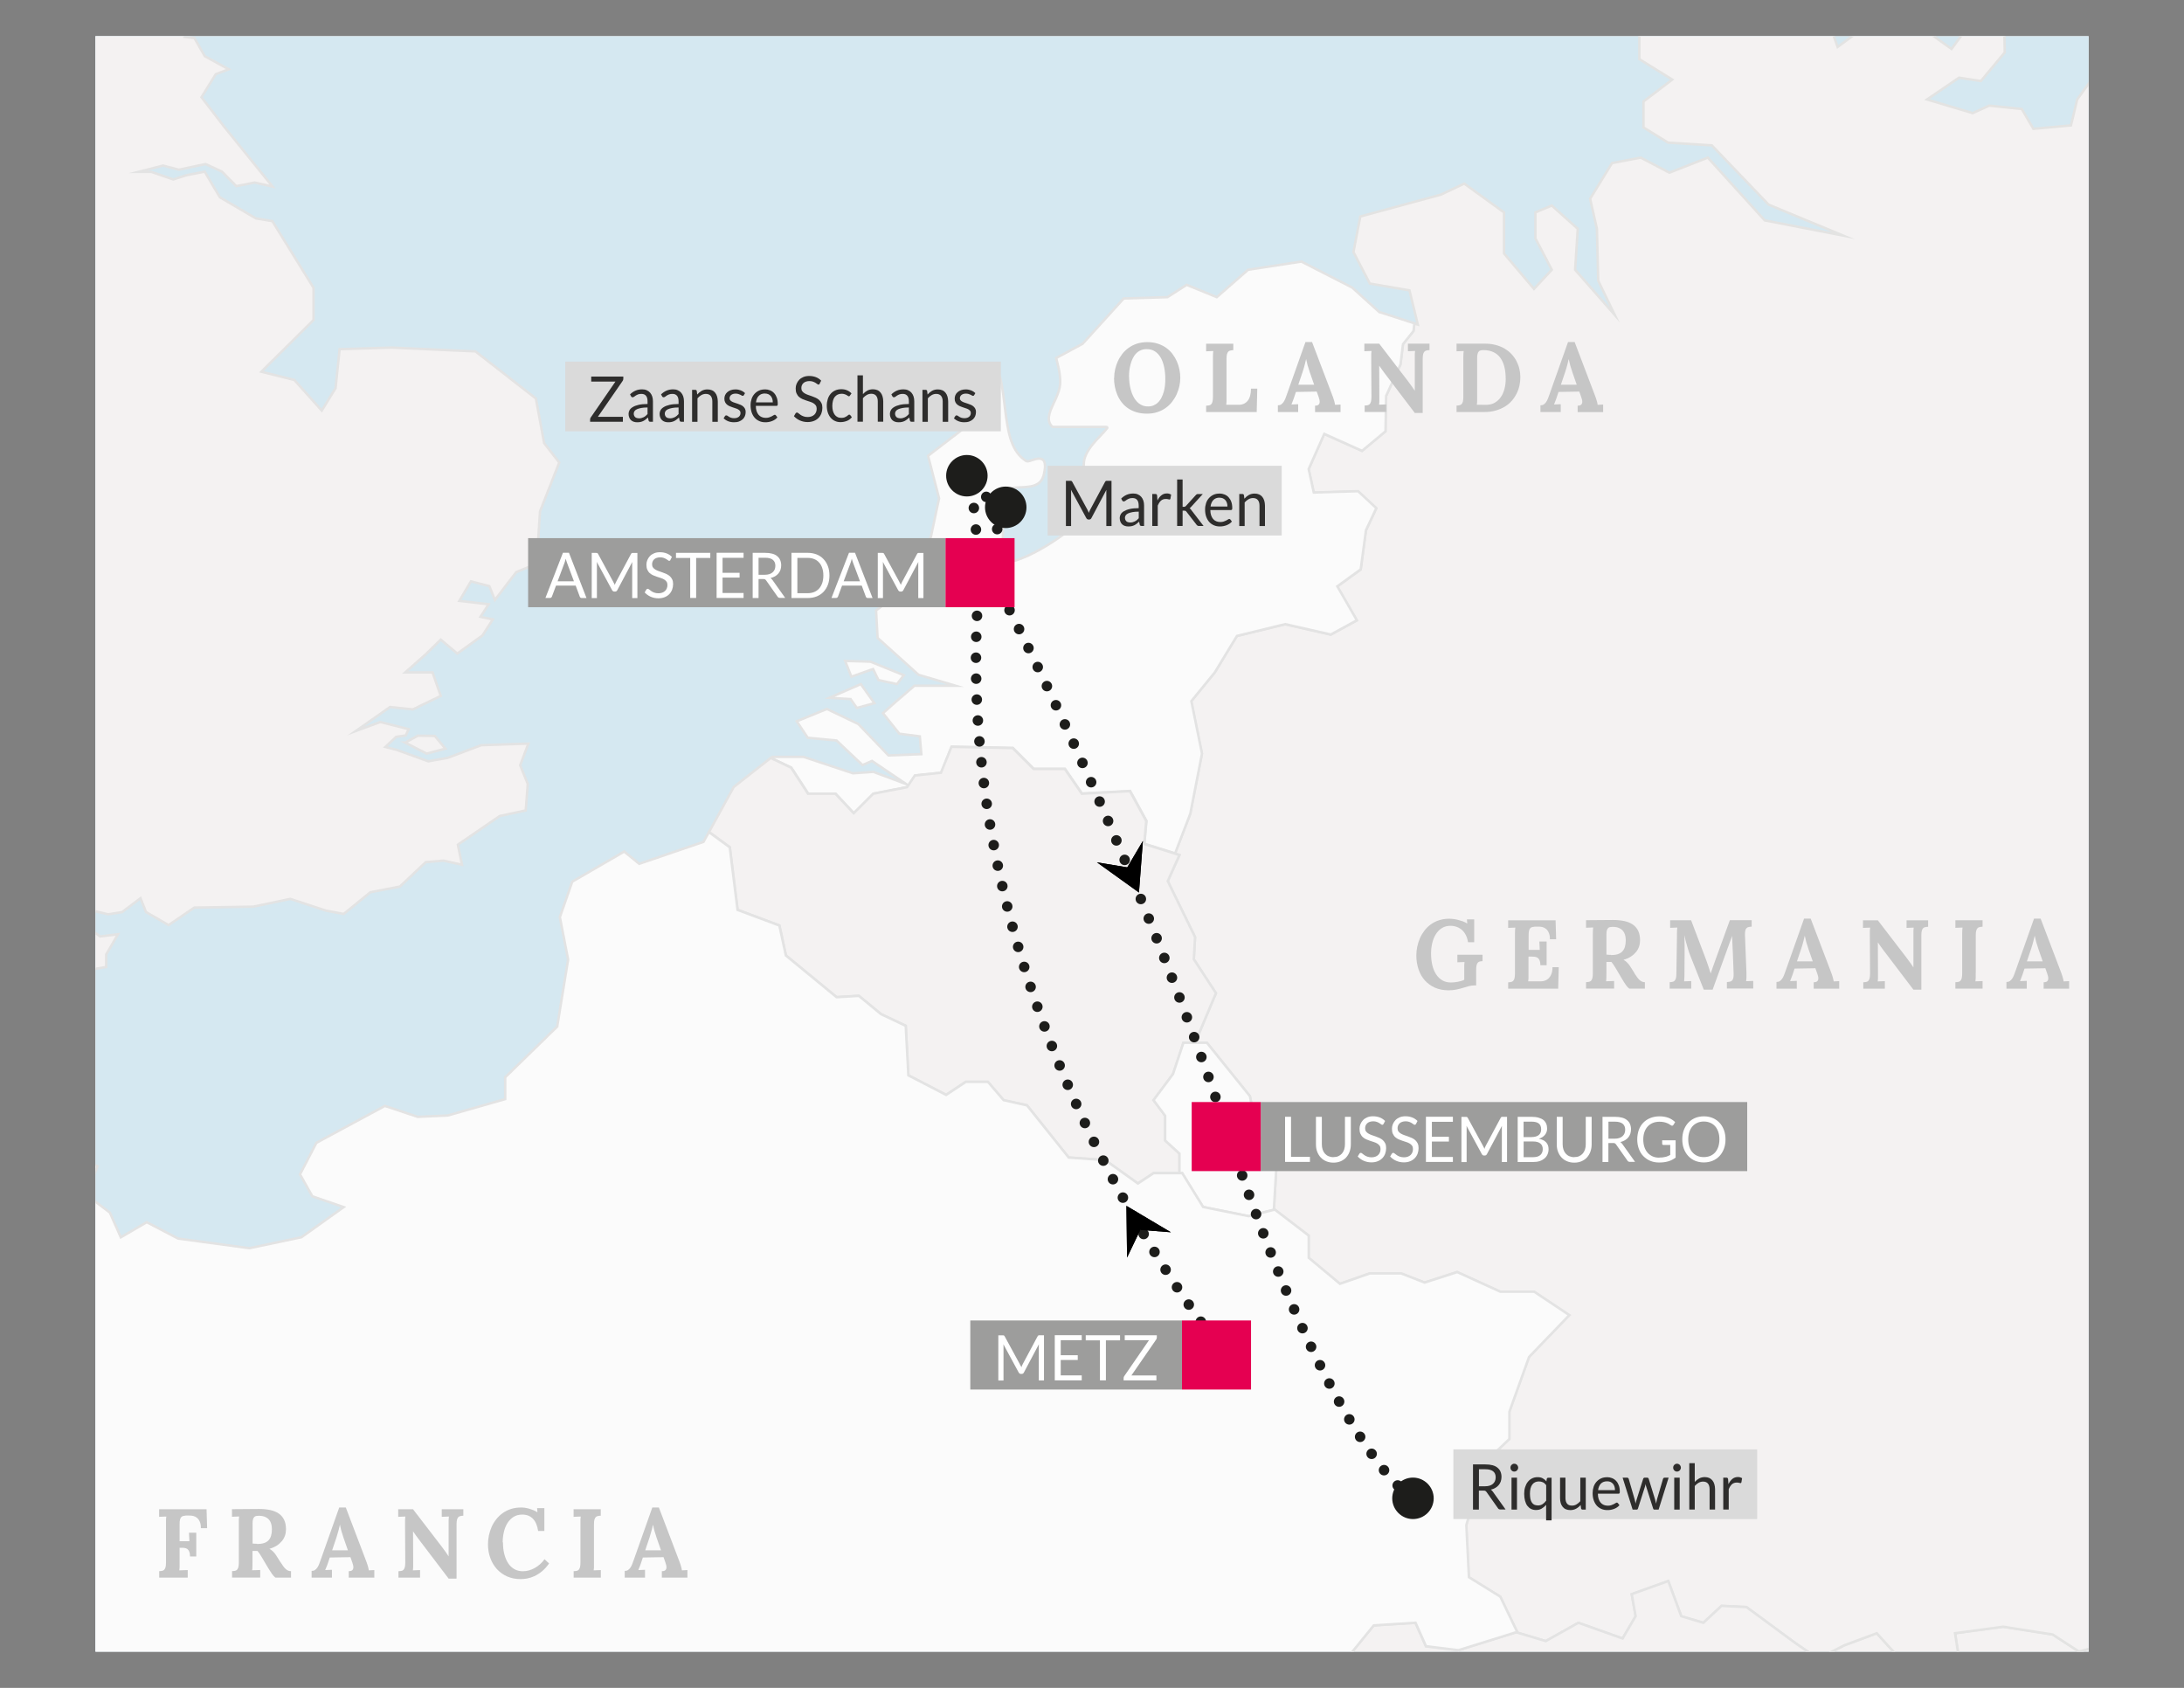 <?xml version="1.0" encoding="UTF-8"?>
<svg id="Livello_1" xmlns="http://www.w3.org/2000/svg" version="1.1" xmlns:xlink="http://www.w3.org/1999/xlink" viewBox="0 0 311.81 240.95">
  <rect x="0" y="0" width="311.81" height="240.95" fill="#808080" stroke="none"/>
  <!-- Generator: Adobe Illustrator 30.0.0, SVG Export Plug-In . SVG Version: 2.1.1 Build 123)  -->
  <defs>
    <style>
      .st0 {
        stroke-dasharray: 0 2.55;
      }

      .st0, .st1, .st2, .st3, .st4, .st5, .st6, .st7, .st8, .st9 {
        fill: none;
      }

      .st0, .st1, .st3, .st4, .st5, .st8, .st9 {
        stroke: #1d1d1b;
        stroke-linecap: round;
        stroke-linejoin: round;
        stroke-width: 1.5px;
      }

      .st10, .st11 {
        fill: #fbfbfb;
      }

      .st10, .st12 {
        fill-rule: evenodd;
      }

      .st13 {
        clip-path: url(#clippath-4);
      }

      .st1 {
        stroke-dasharray: 0 3.09;
      }

      .st14 {
        fill: #fff;
      }

      .st15 {
        fill: #9d9d9c;
      }

      .st16 {
        fill: #2e2d2c;
      }

      .st17 {
        clip-path: url(#clippath-1);
      }

      .st3 {
        stroke-dasharray: 0 3.15;
      }

      .st18 {
        fill: #e50051;
      }

      .st19 {
        clip-path: url(#clippath-3);
      }

      .st5 {
        stroke-dasharray: 0 2.99;
      }

      .st20 {
        fill: #d5e8f1;
      }

      .st6 {
        stroke: #e3e3e3;
      }

      .st6, .st7 {
        stroke-miterlimit: 10;
        stroke-width: .35px;
      }

      .st12 {
        fill: #f4f2f2;
      }

      .st7 {
        stroke: #e3e3e2;
      }

      .st21 {
        fill: #1d1d1b;
      }

      .st22 {
        clip-path: url(#clippath-2);
      }

      .st23 {
        fill: #c6c6c6;
      }

      .st24 {
        fill: #dadada;
      }

      .st8 {
        stroke-dasharray: 0 2.93;
      }

      .st25 {
        clip-path: url(#clippath);
      }

      .st9 {
        stroke-dasharray: 0 3.02;
      }
    </style>
    <clipPath id="clippath">
      <rect class="st2" x="13.63" y="5.17" width="284.56" height="230.6"/>
    </clipPath>
    <clipPath id="clippath-1">
      <rect class="st2" x="13.63" y="5.17" width="284.56" height="230.6"/>
    </clipPath>
    <clipPath id="clippath-2">
      <rect class="st2" x="13.63" y="5.17" width="284.56" height="230.6"/>
    </clipPath>
    <clipPath id="clippath-3">
      <rect class="st2" width="311.81" height="240.95"/>
    </clipPath>
    <clipPath id="clippath-4">
      <rect class="st2" width="311.81" height="240.95"/>
    </clipPath>
  </defs>
  <rect class="st14" x="13.63" y="5.17" width="284.56" height="230.6"/>
  <rect class="st20" x="13.63" y="5.17" width="284.56" height="230.6"/>
  <g class="st25">
    <path class="st12" d="M330.64,1.61l1.49,1.78,5.21,1.78,3.35-4.59,3.08.94.36-2.33-2.24-3.92,1.12-4.29-3.81-.76-1.77.94-1.69-1.04-3.91,1.04.28,3.17,4,.38-1.12,1.31-3.16,1.87-1.21,3.74h0ZM367.74-34.24l-1.3,6.82,1.3,4.76,8.2,2.8.93-4.38-4.46-7.19-4.67-2.81h0ZM317.21-45.86l-1.86,5.39,3.53,1.12-1.67-6.51ZM304.44-20.41l-3.9.18-1.97-2.72,2.24-2.69-.93-2.35-5.96-1.58h-3.27l-2.99-3.63.28-5.33-2.04-3.17-.65-3.74,3.08-.93,2.03-3.92,2.43-1.68,2.44,3.08.18,2.44,4.65,3.16,1.11-1.3,2.7.65.4-2.71-4.03-2.71-1.76-2.23,2.43-4.59,6.79-1.67,5.96-.29,1.49,4.28.57,5.58-1.67,6.14-5.4,2.6v1.86l4.63,3.17.94,3.16-2.61,2.43-5.4,2.23.2,3.54-1.98,2.76h0ZM307.43-18.92l.84,1.97,2.32-3.37,3.46-.65-.74-2.8-3.73,1.58-2.15,3.28h0ZM288.14-19.67l4.75,6.71,3.27-1.02h2.61l1.67-3.92,4.19.18.94-.74.83,3.64-2.32,4.48.11,4.11-1.21-.65-1.33-3.93-2.5,3.18-7.28.65-7.36-2.52-2.06-2.89,2.9-1.12-1.76-2.24,2.02-3.27,2.54-.65ZM269.76-45.45l2.54-4.01.07-7.01,1.87,6.63-.46,3.56-4.02.83h0ZM267.17-17.9l3.81,3.83,1.87-1.67-5.68-2.15h0ZM278.88-26.33l-1.31,7.25-2.04,4.11.93,2.42,2.8-3.9,2.97-5.96s-3.9-3.72-3.33-3.9h0ZM255.25-39.36l7.82-1.49,5.58,2.98,3.53-.56,3.35,7.25,1.29,4.11-3.15,6.14-5.02.94-2.8-1.87-4.28-.56-4.83-5.02-2.61-5.58,1.12-6.33ZM275.92-104.07l2.44-3.18h5.59l-4.19,3.08-3.83.1ZM229.88-79.71l-.47-5.31,3.83-3.65,4.09-.27-.75,3.35-4.08,4.67-2.61,1.2ZM228.27-77.12l-1.13-6.7,1.13-3.55,8.54-5.39,1.13.93,4.28-.74,5.59,1.11,3.71-1.3h5.02l4.28,1.87,2.8-1.3,5.03-8.75-1.13-5.39.93-2.24-1.11-5.19,3.71-6.71-.74-1.86-6.87,6.88-6.52,2.98-4.65.56-3.16,4.84-2.6,5.95-5.04,3.54h-5.58l-6.51,5.2-1.87-1.29-3.71.18-1.67,5.58-3.91,3.91,2.42,2.04,2.24-1.31,5.4,6.15h0ZM250.54-16.07l-.27-.3,1.36-3.12-3.51-3.52h-1.96l.2-3.51,2.92-2.53.4-3.92-2.54-1.16.19-3.52,9.96-5.08-2.14-1.75,3.7-4.11,2.16,1.37,5.27-1.95-.19-7.04-2.34-4.69,3.11-3.11,4.49-.6,3.13,3.52,1.76-1.36,1.95.79,1.76-2.55,1.56-4.3-4.5-4.88-2.52,1.95-6.05-.19-2.95-3.11-2.72-4.11-2.55-.6,2.16-2.73v-5.27l-4.89-3.33-7.62.6-3.72,1.75-4.1-.59-1.96,1.76,4.29,5.86-1.16,1.95,4.1,5.09-.4,1.56-3.91-1.56-4.28.97-.79-2.34,2.73-2.93-2.73-4.88h-1.37l-4.1,5.66,2.32,3.32-4.86,3.52-2.94-3.32h-4.29l-2.94-1.57-3.5,3.72,5.45,4.1v4.9l-3.32-2.55-2.13.58.97,6.45,3.51,1.95v5.85l2.93,2.94-7.04,3.31-2.92,7.43,2.92,2.33,4.31-2.33,5.85,5.27,1.17,7.81-2.15,1.37,1.08,3.96,6.79-.34,9.48,2.61,2.79,1.31,4.55-.8h0Z"/>
    <path class="st6" d="M330.64,1.61l1.49,1.78,5.21,1.78,3.35-4.59,3.08.94.36-2.33-2.24-3.92,1.12-4.29-3.81-.76-1.77.94-1.69-1.04-3.91,1.04.28,3.17,4,.38-1.12,1.31-3.16,1.87-1.21,3.74h0ZM367.74-34.24l-1.3,6.82,1.3,4.76,8.2,2.8.93-4.38-4.46-7.19-4.67-2.81h0ZM317.21-45.86l-1.86,5.39,3.53,1.12-1.67-6.51ZM304.44-20.41l-3.9.18-1.97-2.72,2.24-2.69-.93-2.35-5.96-1.58h-3.27l-2.99-3.63.28-5.33-2.04-3.17-.65-3.74,3.08-.93,2.03-3.92,2.43-1.68,2.44,3.08.18,2.44,4.65,3.16,1.11-1.3,2.7.65.4-2.71-4.03-2.71-1.76-2.23,2.43-4.59,6.79-1.67,5.96-.29,1.49,4.28.57,5.58-1.67,6.14-5.4,2.6v1.86l4.63,3.17.94,3.16-2.61,2.43-5.4,2.23.2,3.54-1.98,2.76h0ZM307.43-18.92l.84,1.97,2.32-3.37,3.46-.65-.74-2.8-3.73,1.58-2.15,3.28h0ZM288.14-19.67l4.75,6.71,3.27-1.02h2.61l1.67-3.92,4.19.18.94-.74.83,3.64-2.32,4.48.11,4.11-1.21-.65-1.33-3.93-2.5,3.18-7.28.65-7.36-2.52-2.06-2.89,2.9-1.12-1.76-2.24,2.02-3.27,2.54-.65ZM269.76-45.45l2.54-4.01.07-7.01,1.87,6.63-.46,3.56-4.02.83h0ZM267.17-17.9l3.81,3.83,1.87-1.67-5.68-2.15h0ZM278.88-26.33l-1.31,7.25-2.04,4.11.93,2.42,2.8-3.9,2.97-5.96s-3.9-3.72-3.33-3.9h0ZM255.25-39.36l7.82-1.49,5.58,2.98,3.53-.56,3.35,7.25,1.29,4.11-3.15,6.14-5.02.94-2.8-1.87-4.28-.56-4.83-5.02-2.61-5.58,1.12-6.33ZM275.92-104.07l2.44-3.18h5.59l-4.19,3.08-3.83.1ZM229.88-79.71l-.47-5.31,3.83-3.65,4.09-.27-.75,3.35-4.08,4.67-2.61,1.2ZM228.27-77.12l-1.13-6.7,1.13-3.55,8.54-5.39,1.13.93,4.28-.74,5.59,1.11,3.71-1.3h5.02l4.28,1.87,2.8-1.3,5.03-8.75-1.13-5.39.93-2.24-1.11-5.19,3.71-6.71-.74-1.86-6.87,6.88-6.52,2.98-4.65.56-3.16,4.84-2.6,5.95-5.04,3.54h-5.58l-6.51,5.2-1.87-1.29-3.71.18-1.67,5.58-3.91,3.91,2.42,2.04,2.24-1.31,5.4,6.15h0ZM250.54-16.07l-.27-.3,1.36-3.12-3.51-3.52h-1.96l.2-3.51,2.92-2.53.4-3.92-2.54-1.16.19-3.52,9.96-5.08-2.14-1.75,3.7-4.11,2.16,1.37,5.27-1.95-.19-7.04-2.34-4.69,3.11-3.11,4.49-.6,3.13,3.52,1.76-1.36,1.95.79,1.76-2.55,1.56-4.3-4.5-4.88-2.52,1.95-6.05-.19-2.95-3.11-2.72-4.11-2.55-.6,2.16-2.73v-5.27l-4.89-3.33-7.62.6-3.72,1.75-4.1-.59-1.96,1.76,4.29,5.86-1.16,1.95,4.1,5.09-.4,1.56-3.91-1.56-4.28.97-.79-2.34,2.73-2.93-2.73-4.88h-1.37l-4.1,5.66,2.32,3.32-4.86,3.52-2.94-3.32h-4.29l-2.94-1.57-3.5,3.72,5.45,4.1v4.9l-3.32-2.55-2.13.58.97,6.45,3.51,1.95v5.85l2.93,2.94-7.04,3.31-2.92,7.43,2.92,2.33,4.31-2.33,5.85,5.27,1.17,7.81-2.15,1.37,1.08,3.96,6.79-.34,9.48,2.61,2.79,1.31,4.55-.8h0Z"/>
    <polygon class="st12" points="364.42 268.4 368.48 268.85 380.05 268.77 383.4 272.77 389.54 270.35 395.14 270.35 401.02 267.64 404.74 267.17 407.44 267.45 418.75 261.1 426.2 258.68 430.21 253.62 427.41 248.79 427.97 243.94 430.21 237.99 425.57 232.58 426.68 230.37 437.84 230.54 438.77 225.33 438.04 220.12 436 205.75 436.56 197.5 426.5 195.19 422.04 191.83 415.14 193.32 407.89 192.95 401.56 188.49 392.07 188.11 386.86 186.07 384.8 190.91 382.21 193.32 381.83 197.23 374.77 197.61 372.35 200.4 359.32 192.95 355.67 192.56 354.78 197.24 355.07 202.37 350.95 202.37 347.97 207.51 342.01 210.45 335.12 219.19 335.12 222.55 341.46 225.7 342.2 230.54 339.6 232.4 333.83 229.06 328.06 230.72 322.1 229.06 318 229.61 309.82 235.01 305.36 235.95 301.25 234.63 296.79 235.75 293.07 233.33 286 232.22 279.12 233.15 279.67 236.68 278 238.73 271.49 237.05 267.95 233.15 263.33 234.87 260.34 236.37 258.99 236.38 262.19 238.55 261.87 242.19 264.8 244.48 264.63 249.29 268.69 249.52 271.86 248.22 277.26 253.42 281.72 249.34 285.82 249.34 287.9 253.62 288.03 253.46 296.6 257.19 310.02 249.36 315.61 250.86 324.55 250.11 323.8 255.32 336.48 262.78 352.14 265.76 360.7 265.02 364.42 268.37 364.42 268.4"/>
    <polygon class="st6" points="364.42 268.4 368.48 268.85 380.05 268.77 383.4 272.77 389.54 270.35 395.14 270.35 401.02 267.64 404.74 267.17 407.44 267.45 418.75 261.1 426.2 258.68 430.21 253.62 427.41 248.79 427.97 243.94 430.21 237.99 425.57 232.58 426.68 230.37 437.84 230.54 438.77 225.33 438.04 220.12 436 205.75 436.56 197.5 426.5 195.19 422.04 191.83 415.14 193.32 407.89 192.95 401.56 188.49 392.07 188.11 386.86 186.07 384.8 190.91 382.21 193.32 381.83 197.23 374.77 197.61 372.35 200.4 359.32 192.95 355.67 192.56 354.78 197.24 355.07 202.37 350.95 202.37 347.97 207.51 342.01 210.45 335.12 219.19 335.12 222.55 341.46 225.7 342.2 230.54 339.6 232.4 333.83 229.06 328.06 230.72 322.1 229.06 318 229.61 309.82 235.01 305.36 235.95 301.25 234.63 296.79 235.75 293.07 233.33 286 232.22 279.12 233.15 279.67 236.68 278 238.73 271.49 237.05 267.95 233.15 263.33 234.87 260.34 236.37 258.99 236.38 262.19 238.55 261.87 242.19 264.8 244.48 264.63 249.29 268.69 249.52 271.86 248.22 277.26 253.42 281.72 249.34 285.82 249.34 287.9 253.62 288.03 253.46 296.6 257.19 310.02 249.36 315.61 250.86 324.55 250.11 323.8 255.32 336.48 262.78 352.14 265.76 360.7 265.02 364.42 268.37 364.42 268.4"/>
    <polygon class="st12" points="226.92 -18.85 233.72 -19.19 243.19 -16.58 245.99 -15.27 250.54 -16.07 255.53 -10.7 260.62 -10.12 257.88 -4.24 255.35 -1.71 256.71 1.21 260.8 2.38 262.36 6.7 266.34 3.78 267.71 1.05 270.16 -.41 272.1 2.31 278.62 6.99 279.98 5.14 284.09 1.93 286.13 3.1 286.22 7.48 282.81 11.57 279.69 11.09 275.12 14.2 281.65 16.15 283.99 15.08 288.65 15.56 290.31 18.39 295.67 17.9 296.56 14.2 300.15 9.23 309.6 7.77 309.88 5.42 315.05 2.8 315.63 .18 317.87 -1 324.59 -.31 319.25 1.83 317.28 3.88 316.41 3.2 313.75 5.91 315.69 7.86 320.97 4.14 326.63 3.56 328.97 2.38 330.74 5.12 335.23 5.91 341.67 12.34 346.94 11.36 349.87 15.87 348.9 20.75 353.59 24.46 357.88 23.86 361.01 26.61 365.67 26.36 368.43 37.94 367.69 46.51 360.43 50.24 360.43 53.77 368.43 62.32 367.5 67.54 371.23 72.37 371.23 76.28 373.47 81.68 371.4 86.14 376.06 96.76 379.49 98.63 382.55 102.65 382.92 116.38 380.53 120.2 376.81 118.34 373.47 120.57 365.46 118.7 365.46 123.37 361.18 125.96 357.47 125.05 348.9 125.21 346.1 129.49 340.53 129.68 335.5 135.45 331.04 135.83 321.93 144.2 317.63 142.14 315.15 140.09 312.92 141.77 313.2 145.6 320.01 149.71 325.41 158.12 325.03 164.37 326.43 168.2 331.46 171 340.34 177.07 345.36 180.43 355.71 192.38 354.78 197.24 355.07 202.37 350.95 202.37 347.97 207.51 342.01 210.45 335.13 219.19 335.13 222.55 341.46 225.7 342.2 230.54 339.6 232.4 333.83 229.06 328.06 230.72 322.1 229.06 318 229.61 309.82 235.01 305.36 235.95 301.26 234.63 296.79 235.75 293.07 233.33 286 232.22 279.12 233.15 279.67 236.68 278 238.73 271.49 237.05 267.95 233.15 263.33 234.86 260.34 236.37 258.99 236.38 256.42 234.63 249.35 229.42 245.79 229.24 243.19 231.66 240.03 230.72 238.18 225.7 232.96 227.57 233.52 230.72 231.66 233.9 225.35 231.66 220.69 234.27 216.45 233.01 216.59 232.96 214.18 227.93 209.7 225.15 209.33 217.7 211.94 208.76 215.48 205.42 215.48 201.52 218.29 193.7 224.03 187.75 219.01 184.39 214.18 184.39 208.03 181.59 203.38 183.09 200.02 181.78 195.56 181.78 191.29 183.27 186.83 179.56 186.83 176.39 181.98 172.67 181.87 172.69 182.35 164.49 179.56 162.06 178.45 156.48 172.3 148.85 170.62 148.85 173.6 141.78 170.44 136.94 170.62 133.78 166.72 125.78 168.39 122.06 167.75 121.84 169.92 116.18 171.59 107.6 170.06 100.11 173.42 96.01 176.58 90.8 183.47 89.12 189.99 90.6 193.71 88.57 190.91 83.73 194.26 81.31 195.01 75.72 196.49 72.57 193.89 70.14 187.56 70.33 186.83 66.97 189.05 61.95 194.45 64.37 197.79 61.59 197.88 56.53 199.93 52.04 200.29 49.14 201.79 47.26 201.92 46.18 202.42 46.33 201.23 41.45 195.57 40.48 193.23 35.98 194.21 30.91 205.73 27.78 209.05 26.21 214.73 30.32 214.73 36.18 219.01 41.24 221.55 38.51 219.21 34.03 219.21 30.32 221.55 29.34 225.26 32.66 224.88 38.51 230.54 44.96 228.18 40.08 227.99 32.66 227.02 28.37 230.15 23.28 234.25 22.5 238.34 24.65 243.83 22.5 251.95 31.46 263.15 33.63 252.5 29.21 244.4 20.75 238.15 20.36 234.64 18.19 234.64 14.49 238.75 11.36 234.05 8.44 234.05 2.38 229.56 4.33 229.36 -.16 233.66 -.16 238.34 -1.92 232.69 -7.19 233.07 -10.9 230.34 -11.09 226.82 -13.44 227.2 -17.74 226.92 -18.85"/>
    <polygon class="st7" points="226.92 -18.85 233.72 -19.19 243.19 -16.58 245.99 -15.27 250.54 -16.07 255.53 -10.7 260.62 -10.12 257.88 -4.24 255.35 -1.71 256.71 1.21 260.8 2.38 262.36 6.7 266.34 3.78 267.71 1.05 270.16 -.41 272.1 2.31 278.62 6.99 279.98 5.14 284.09 1.93 286.13 3.1 286.22 7.48 282.81 11.57 279.69 11.09 275.12 14.2 281.65 16.15 283.99 15.08 288.65 15.56 290.31 18.39 295.67 17.9 296.56 14.2 300.15 9.23 309.6 7.77 309.88 5.42 315.05 2.8 315.63 .18 317.87 -1 324.59 -.31 319.25 1.83 317.28 3.88 316.41 3.2 313.75 5.91 315.69 7.86 320.97 4.14 326.63 3.56 328.97 2.38 330.74 5.12 335.23 5.91 341.67 12.34 346.94 11.36 349.87 15.87 348.9 20.75 353.59 24.46 357.88 23.86 361.01 26.61 365.67 26.36 368.43 37.94 367.69 46.51 360.43 50.24 360.43 53.77 368.43 62.32 367.5 67.54 371.23 72.37 371.23 76.28 373.47 81.68 371.4 86.14 376.06 96.76 379.49 98.63 382.55 102.65 382.92 116.38 380.53 120.2 376.81 118.34 373.47 120.57 365.46 118.7 365.46 123.37 361.18 125.96 357.47 125.05 348.9 125.21 346.1 129.49 340.53 129.68 335.5 135.45 331.04 135.83 321.93 144.2 317.63 142.14 315.15 140.09 312.92 141.77 313.2 145.6 320.01 149.71 325.41 158.12 325.03 164.37 326.43 168.2 331.46 171 340.34 177.07 345.36 180.43 355.71 192.38 354.78 197.24 355.07 202.37 350.95 202.37 347.97 207.51 342.01 210.45 335.13 219.19 335.13 222.55 341.46 225.7 342.2 230.54 339.6 232.4 333.83 229.06 328.06 230.72 322.1 229.06 318 229.61 309.82 235.01 305.36 235.95 301.26 234.63 296.79 235.75 293.07 233.33 286 232.22 279.12 233.15 279.67 236.68 278 238.73 271.49 237.05 267.95 233.15 263.33 234.86 260.34 236.37 258.99 236.38 256.42 234.63 249.35 229.42 245.79 229.24 243.19 231.66 240.03 230.72 238.18 225.7 232.96 227.57 233.52 230.72 231.66 233.9 225.35 231.66 220.69 234.27 216.45 233.01 216.59 232.96 214.18 227.93 209.7 225.15 209.33 217.7 211.94 208.76 215.48 205.42 215.48 201.52 218.29 193.7 224.03 187.75 219.01 184.39 214.18 184.39 208.03 181.59 203.38 183.09 200.02 181.78 195.56 181.78 191.29 183.27 186.83 179.56 186.83 176.39 181.98 172.67 181.87 172.69 182.35 164.49 179.56 162.06 178.45 156.48 172.3 148.85 170.62 148.85 173.6 141.78 170.44 136.94 170.62 133.78 166.72 125.78 168.39 122.06 167.75 121.84 169.92 116.18 171.59 107.6 170.06 100.11 173.42 96.01 176.58 90.8 183.47 89.12 189.99 90.6 193.71 88.57 190.91 83.73 194.26 81.31 195.01 75.72 196.49 72.57 193.89 70.14 187.56 70.33 186.83 66.97 189.05 61.95 194.45 64.37 197.79 61.59 197.88 56.53 199.93 52.04 200.29 49.14 201.79 47.26 201.92 46.18 202.42 46.33 201.23 41.45 195.57 40.48 193.23 35.98 194.21 30.91 205.73 27.78 209.05 26.21 214.73 30.32 214.73 36.18 219.01 41.24 221.55 38.51 219.21 34.03 219.21 30.32 221.55 29.34 225.26 32.66 224.88 38.51 230.54 44.96 228.18 40.08 227.99 32.66 227.02 28.37 230.15 23.28 234.25 22.5 238.34 24.65 243.83 22.5 251.95 31.46 263.15 33.63 252.5 29.21 244.4 20.75 238.15 20.36 234.64 18.19 234.64 14.49 238.75 11.36 234.05 8.44 234.05 2.38 229.56 4.33 229.36 -.16 233.66 -.16 238.34 -1.92 232.69 -7.19 233.07 -10.9 230.34 -11.09 226.82 -13.44 227.2 -17.74 226.92 -18.85"/>
    <polygon class="st12" points="216.45 233.01 220.69 234.27 225.35 231.66 231.66 233.9 233.52 230.72 232.96 227.57 238.18 225.7 240.03 230.72 243.19 231.66 245.79 229.24 249.35 229.42 256.42 234.63 262.19 238.55 261.82 242.82 260.32 246.17 261.99 249.15 268.69 249.52 271.87 248.22 277.26 253.42 281.72 249.34 285.82 249.34 287.9 253.62 282.8 259.79 285.42 267.99 275.34 270.23 274.24 279.92 269.76 276.19 265.28 276.57 254.1 273.59 254.1 280.67 248.89 289.99 246.28 284.76 238.07 280.67 238.83 274.69 232.87 270.97 223.54 287 216.83 284.02 206.78 291.47 201.22 289.39 200.4 285.06 197.43 282.65 195.56 276.32 192.96 271.48 185.32 271.11 181.79 274.27 184.22 280.61 177.88 283.2 172.3 282.65 171.75 278.56 174.72 277.06 177.79 277.25 177.7 272.23 178.82 264.41 185.52 253.81 189.42 252.32 194.45 245.81 199.1 243.75 198.16 238.92 192.78 236.13 196.12 232.03 202.08 231.66 203.58 235.01 208.22 235.57 216.45 233.01"/>
    <polygon class="st6" points="216.45 233.01 220.69 234.27 225.35 231.66 231.66 233.9 233.52 230.72 232.96 227.57 238.18 225.7 240.03 230.72 243.19 231.66 245.79 229.24 249.35 229.42 256.42 234.63 262.19 238.55 261.82 242.82 260.32 246.17 261.99 249.15 268.69 249.52 271.87 248.22 277.26 253.42 281.72 249.34 285.82 249.34 287.9 253.62 282.8 259.79 285.42 267.99 275.34 270.23 274.24 279.92 269.76 276.19 265.28 276.57 254.1 273.59 254.1 280.67 248.89 289.99 246.28 284.76 238.07 280.67 238.83 274.69 232.87 270.97 223.54 287 216.83 284.02 206.78 291.47 201.22 289.39 200.4 285.06 197.43 282.65 195.56 276.32 192.96 271.48 185.32 271.11 181.79 274.27 184.22 280.61 177.88 283.2 172.3 282.65 171.75 278.56 174.72 277.06 177.79 277.25 177.7 272.23 178.82 264.41 185.52 253.81 189.42 252.32 194.45 245.81 199.1 243.75 198.16 238.92 192.78 236.13 196.12 232.03 202.08 231.66 203.58 235.01 208.22 235.57 216.45 233.01"/>
    <polygon class="st11" points="121.44 99.8 122.33 101.06 124.84 100.38 122.9 97.66 118.42 99.61 121.44 99.8"/>
    <polygon class="st6" points="121.44 99.8 122.33 101.06 124.84 100.38 122.9 97.66 118.42 99.61 121.44 99.8"/>
    <polygon class="st11" points="121.55 96.6 124.65 95.51 125.42 97.08 128.06 97.66 129.04 96.39 124.26 94.45 120.66 94.35 120.66 94.35 121.55 96.6"/>
    <polygon class="st6" points="121.55 96.6 124.65 95.51 125.42 97.08 128.06 97.66 129.04 96.39 124.26 94.45 120.66 94.35 120.66 94.35 121.55 96.6"/>
    <path class="st11" d="M196.94,44.56l-3.89-3.51-7.25-3.71-7.61,1.17-4.47,3.91-4.3-1.76-2.75,1.76-6.24.19-5.86,6.46-3.78,2.04c.04.15.07.31.11.46.18.69.35,1.38.42,2.09.04.4.07.82.03,1.22-.03.32-.1.64-.2.95-.21.66-.52,1.28-.8,1.91-.26.56-.53,1.15-.6,1.77-.07.56.1,1.06.52,1.44h7.71c.11,0,.14.12.08.19-.14.18-.29.35-.44.51-.74.8-1.53,1.56-2.13,2.47-.3.45-.55.94-.68,1.46-.06.26-.07.52-.08.79-.01.25,0,.5.02.74.09.74.44,1.37.9,1.94.35.44.77.88.88,1.46.06.32.01.65-.09.97-.15.46-.4.92-.7,1.3-.53.69-1.2,1.29-1.85,1.86-1.63,1.42-3.42,2.68-5.3,3.74-.88.5-1.8.96-2.74,1.33-.75.29-1.54.54-2.35.6-.05,0-.1-.04-.11-.08-.2-.7-.25-1.43-.24-2.16,0-1.47.2-2.95-.2-4.39-.11-.41-.27-.8-.48-1.17-.12-.21-.27-.42-.37-.64-.23-.52.24-.92.6-1.23.35-.31.7-.64,1.13-.81.36-.14.74-.19,1.12-.22.83-.07,1.67-.03,2.48-.24.38-.1.74-.26,1.02-.53.33-.32.51-.74.6-1.19.1-.48.21-1,.12-1.49-.05-.25-.16-.49-.4-.6-.44-.21-1.02,0-1.45.14-.19.06-.38.14-.58.16-.2.02-.36-.14-.52-.25-.47-.34-.86-.78-1.17-1.27-.69-1.08-1-2.38-1.22-3.63-.26-1.44-.39-2.9-.59-4.35-.16-1.12-.35-2.24-.68-3.32l-4.79,1.88-.2,6.26-5.07,3.89,1.57,6.07-1.16,5.46-2.17,4.51-1.76,3.11-3.9,2.92.21,3.92,5.85,5.27,5.28,1.56h-5.86l-2.74,2.35-1.76,1.57,2.34,2.93,2.92.38.22,2.54-4.69.18-4.3-4.48-4.49-2.15-4.31,1.76,1.57,2.35,4.11.39,3.71,3.51,1.36-.59,4.89,3.31-4.69-1.75-2.92.2-7.04-2.34h-4.48l-.19.14,2.91,1.39,2.41,3.72h3.91l2.61,2.79,2.79-2.79,4.84-.94,1.11-1.66,3.73-.39,1.49-3.72,8.74.18,2.98,2.98h4.46l2.43,3.53,6.87-.37,2.33,4.27-.3,3.27,4.39,1.37,2.17-5.66,1.67-8.58-1.52-7.49,3.35-4.11,3.16-5.2,6.89-1.68,6.51,1.48,3.72-2.03-2.79-4.85,3.34-2.42.75-5.59,1.48-3.15-2.6-2.42-6.33.19-.73-3.35,2.23-5.02,5.4,2.42,3.34-2.79.09-5.06,2.05-4.48.36-2.9,1.5-1.88.13-1.09-4.98-1.61Z"/>
    <path class="st6" d="M196.94,44.56l-3.89-3.51-7.25-3.71-7.61,1.17-4.47,3.91-4.3-1.76-2.75,1.76-6.24.19-5.86,6.46-3.78,2.04c.04.15.07.31.11.46.18.69.35,1.38.42,2.09.04.4.07.82.03,1.22-.03.32-.1.64-.2.95-.21.66-.52,1.28-.8,1.91-.26.56-.53,1.15-.6,1.77-.07.56.1,1.06.52,1.44h7.71c.11,0,.14.12.08.19-.14.18-.29.35-.44.51-.74.8-1.53,1.56-2.13,2.47-.3.45-.55.94-.68,1.46-.06.26-.07.52-.08.79-.01.25,0,.5.02.74.09.74.44,1.37.9,1.94.35.44.77.88.88,1.46.06.32.01.65-.09.97-.15.46-.4.92-.7,1.3-.53.69-1.2,1.29-1.85,1.86-1.63,1.42-3.42,2.68-5.3,3.74-.88.5-1.8.96-2.74,1.33-.75.29-1.54.54-2.35.6-.05,0-.1-.04-.11-.08-.2-.7-.25-1.43-.24-2.16,0-1.47.2-2.95-.2-4.39-.11-.41-.27-.8-.48-1.17-.12-.21-.27-.42-.37-.64-.23-.52.24-.92.6-1.23.35-.31.7-.64,1.13-.81.36-.14.74-.19,1.12-.22.83-.07,1.67-.03,2.48-.24.38-.1.74-.26,1.02-.53.33-.32.51-.74.6-1.19.1-.48.21-1,.12-1.49-.05-.25-.16-.49-.4-.6-.44-.21-1.02,0-1.45.14-.19.06-.38.14-.58.16-.2.02-.36-.14-.52-.25-.47-.34-.86-.78-1.17-1.27-.69-1.08-1-2.38-1.22-3.63-.26-1.44-.39-2.9-.59-4.35-.16-1.12-.35-2.24-.68-3.32l-4.79,1.88-.2,6.26-5.07,3.89,1.57,6.07-1.16,5.46-2.17,4.51-1.76,3.11-3.9,2.92.21,3.92,5.85,5.27,5.28,1.56h-5.86l-2.74,2.35-1.76,1.57,2.34,2.93,2.92.38.22,2.54-4.69.18-4.3-4.48-4.49-2.15-4.31,1.76,1.57,2.35,4.11.39,3.71,3.51,1.36-.59,4.89,3.31-4.69-1.75-2.92.2-7.04-2.34h-4.48l-.19.14,2.91,1.39,2.41,3.72h3.91l2.61,2.79,2.79-2.79,4.84-.94,1.11-1.66,3.73-.39,1.49-3.72,8.74.18,2.98,2.98h4.46l2.43,3.53,6.87-.37,2.33,4.27-.3,3.27,4.39,1.37,2.17-5.66,1.67-8.58-1.52-7.49,3.35-4.11,3.16-5.2,6.89-1.68,6.51,1.48,3.72-2.03-2.79-4.85,3.34-2.42.75-5.59,1.48-3.15-2.6-2.42-6.33.19-.73-3.35,2.23-5.02,5.4,2.42,3.34-2.79.09-5.06,2.05-4.48.36-2.9,1.5-1.88.13-1.09-4.98-1.61Z"/>
  </g>
  <polygon class="st12" points="170.62 148.85 173.6 141.78 170.44 136.94 170.62 133.78 166.72 125.78 168.39 122.06 163.36 120.48 163.65 117.21 161.32 112.94 154.45 113.31 152.02 109.77 147.56 109.77 144.58 106.79 135.84 106.61 134.34 110.32 130.61 110.71 129.51 112.37 124.67 113.31 121.88 116.09 119.27 113.31 115.36 113.31 112.95 109.59 110.03 108.2 104.75 112.35 101.23 118.76 104.2 120.94 105.31 129.87 111.28 132.11 112.21 136.39 119.44 142.34 122.62 142.15 125.78 144.76 129.31 146.43 129.69 153.5 135.08 156.29 137.88 154.43 141.04 154.43 143.28 157.05 146.62 157.78 152.57 165.23 157.78 165.59 162.45 168.94 164.69 167.46 168.39 167.46 168.39 164.67 166.35 162.81 166.35 159.28 164.69 157.05 167.47 153.33 168.96 148.85 170.62 148.85"/>
  <polygon class="st6" points="170.62 148.85 173.6 141.78 170.44 136.94 170.62 133.78 166.72 125.78 168.39 122.06 163.36 120.48 163.65 117.21 161.32 112.94 154.45 113.31 152.02 109.77 147.56 109.77 144.58 106.79 135.84 106.61 134.34 110.32 130.61 110.71 129.51 112.37 124.67 113.31 121.88 116.09 119.27 113.31 115.36 113.31 112.95 109.59 110.03 108.2 104.75 112.35 101.23 118.76 104.2 120.94 105.31 129.87 111.28 132.11 112.21 136.39 119.44 142.34 122.62 142.15 125.78 144.76 129.31 146.43 129.69 153.5 135.08 156.29 137.88 154.43 141.04 154.43 143.28 157.05 146.62 157.78 152.57 165.23 157.78 165.59 162.45 168.94 164.69 167.46 168.39 167.46 168.39 164.67 166.35 162.81 166.35 159.28 164.69 157.05 167.47 153.33 168.96 148.85 170.62 148.85"/>
  <polygon class="st10" points="168.39 167.46 168.39 164.67 166.35 162.81 166.35 159.28 164.69 157.05 167.47 153.32 168.96 148.85 172.3 148.85 178.45 156.48 179.56 162.06 182.35 164.49 181.87 172.69 178.25 173.61 171.75 172.29 168.77 167.46 168.39 167.46"/>
  <polygon class="st6" points="168.39 167.46 168.39 164.67 166.35 162.81 166.35 159.28 164.69 157.05 167.47 153.32 168.96 148.85 172.3 148.85 178.45 156.48 179.56 162.06 182.35 164.49 181.87 172.69 178.25 173.61 171.75 172.29 168.77 167.46 168.39 167.46"/>
  <g class="st17">
    <path class="st12" d="M-102.61,15.65l-5.56-3.7-3.74-.75-4.82-9.68-7.47-3.73L-127.17.02l-1.5,7.08-3.72.75-10.81-10.07,5.59-11.55,5.22-.74,1.49-4.48,3.42-1.87,2.49-2.61,4.85-.95,1.58-1.78,2.92-.31,4.89-3.21,7.81.77,3.83,2.06.48,4.77,7.52,10.69-3.81,2.78,6.94.37,1.56,11.31-2.92-8.81-2.83.4,1.47,2.98-1.47,3.98,3.8.77-.86,4.26-6.08-.76-.38,3.58-3.94,3.2-2.34-.59.38,3.78-1.01-.15h0ZM5.68-211.05l2.24-4.2,1.49,1.45-3.73,2.75ZM15.38-241.79l-1.39-2.42,3.34-3.36-1.96,5.79ZM4.65-229.84l.56-6.17-3.43.85-.93,3.17s3.62,2.15,3.8,2.15h0ZM10.33-233.3l-2.7-2.79,2.04-3,.4-3.27,1.85,1.4.11,5.79-1.7,1.87h0ZM7.82-217.99l-2.04-4.11-6.15-.18-1.97-2.61,3.19-1.31,5.2.55.57-2.42-1.21-1.77,1.48-1.48,2.89,1.48,3.55,1.22-2.14,2.24.65,2.8-2.33,2.52,1.12,4.11-2.81-1.03h0ZM57.85,106.01l3.07,1.57,2.67-.71-1.51-1.81-2.43-.04-1.79.99h0ZM4.93,135.4l6.84-3.6,2.53,1.88,2.54-.31-1.68,2.89v1.78l-3.4.6-3.53-2.56-3.32-.69h0ZM-78.61-52.57l-.4,3.48,2.85,2.36-.31-3.67-2.14-2.17h0ZM-102.73-56.73l1.56-4.88.69,2.58-2.25,2.3h0ZM-117.09-72.77l.39-3.66,4.11.28-4.49,3.38ZM-110.75-77.94l4.4-5.38-1.07,3.87-3.33,1.5h0ZM-100.29-88.1l2.25-2.38h-2.45l.19,2.38h0ZM-105.18-94.84l2.04,4.07,1.76-1.6-1.36-2.87-2.45.4h0ZM-38.17-171.39l2.05,2.16.4-2.58-2.45.41h0ZM-43.34-169.5l3.81-.31,3.04,2.96-1.87,2.19,5.57-.51-.11,3.86-2.64-1.68-4.79.62-.28-3.68-1.08,3.08-1.66-1.87v-4.66h0ZM-43.73-160.97l2.83,4.45,1.08-2.38-1.66-2.58-2.25.51h0ZM-117.5-129.9l2.25-1.79-2.73-2.87,2.82-3.59,5.39,2.46-1.27-3.87,11.54-8.18.76,6.65-4.4,4.08-1.46,3.78,1.56,1.18-3.23,4.58-4.49-1.16-4.4.71-2.34-1.97h0ZM-117.79-122.56l3.23,2.47,5.68-4.99-4.02-1.68-2.14,1.1-.98,2.11-1.76.99h0ZM-118.95-114.41l-4.5,1.1-3.53-3.55,1.97-1.11,6.35.67-.29,2.89ZM-121.48-108.55l-3.24-1.29v-1.58l4.58-.71-1.34,3.59h0ZM-126.08-96.04l1.16,3.18-3.4,2.09.18-2.69,2.06-2.58h0ZM-121.68-97.74l-.99-4.26,1.29-2.4-.5-3.06-2.64-.49.19,2.98-1.36,3.18.97,3.38,3.04.67h0ZM-96.29-94.68l-.39-4.95-5.96.62-3.42-6.13.68-1.6-1.84-1.39-.21,1.89-4.68-3.45,1.94-1.89,1.76,1.17-.29-4.46,5.47,3.75-.58-5.74,2.54-1.21,2.63,4.45-.59,8.63,5.18,2.77,2.92-.61,1.87,1.38-3.52,2.01-1.47,4.45-2.05.3h0ZM-104.29-66.96l9.47-2.12.39,1.48,4.51-3.39-1.87-4.16-3.23-.49-4.1-4.64-4.69,3.3,6.65,3.24-3.73,2,.99,1.58-4.4,3.19h0ZM-97.07-49.02l-1.76-4.67,8.8-8.15-3.91,8.65-3.12,4.17ZM-103.62-42.56l5.27-3.18-2.14-8.34-7.35,3.01.11,6.55,4.69-2.99-.59,4.96h0ZM-84.66-43.51l1.26,7.42,4.89,1.97,1.47-5.08-3.5-7.23-4.12,2.91h0ZM-67.56,41.43l7.03,3.56,6.04-4.79-4.38.51-2.04-4.25-5.39.7s-1.37,4.08-1.26,4.27h0ZM-72.46,14.08l1.97-6.66L-62.11.15l-.87,4.37.97,2.67-6.14,6.18-4.32.71h0ZM-82.19,160.98l2.75-2.59-1.18-1.99,2.54-3.39,1.22,1.58,3.13-2.98h2.04s1.57-3.79,1.57-3.79l4.79,1.27,3.7-1.7,3.05.49,2.14-1.21,2.15,2.87,2.55-.2,3.52,2.95,4.11-.21-.8-2.68,3.23-1.5.89-2.49-.89-4.45,2.84-2.79,2.35-.31.95-1.79,9.19-2.12,4.79.38,5.55,3.85,2.06-.8,6.05.27,3.23,1.18,1.56-3.87,5.57-2.81,3.81,1.08,5.39-3.6,3.79.89,1.97-.31,2.64-1.99.78,1.97,3.23,1.87,3.68-2.5,8.42-.13,5.28-1.11,5.07,1.67,2.55.48,3.81-3.1,4.21-.81,3.7-3.49,2.54-.21,2.63.59-.59-2.87,5.98-4.09,3.71-.8.29-3.78-1.08-2.67,1.17-3.09-6.74.23-4.79,1.81-2.76.49-4.47-1.62-1.66-.43,1.54-1.44,1.37-.2.42-.9-4.06-1.02-3.5,1.29,4.9-3.43,3.26.34,3.98-1.92-1.17-3.36h-3.9s2.92-2.58,2.92-2.58l2.15-2.1,2.36,1.99,3.6-2.59,1.47-2.28-1.76-.38,1.17-1.79-4.19-.48,1.66-2.79,2.63.69.79,1.97,3.04-3.97,2.92-1.21.48-7.46,2.75-6.98-2.16-2.77-1.18-6.37-8.62-6.72-11.95-.55-7.45.23-.58,5.57-1.97,3.19-3.92-4.37-4.7-1.17,7.45-7.39v-4.59l-5.88-9.52-2.35-.39-5.15-3.02-2.16-3.65-2.64.51-1.85.6-3.12-1.08h-1.86s3.52-.9,3.52-.9l2.26.59,3.81-.81,2.34,1.08,2.05,2.08,2.63-.52,2.55.58-6.95-8.6-3.2-4.16,2.03-3.28,1.85-.71-3.41-1.87-1.48-2.58-1.43-.18-4.08-7.47-6.07-3.16-8.61-1.96-.4-3.38-1.96-1.17-2.75-9.35-3.11-5.15-2.17-11.94-2.57-3.97-2.33.02-7.25-10.72-4.32-.97-3.31-2.78-5.49-2.17-2.16,2.01-4.3,2.79-6.07-1.96-2.89.4-4.89-1.57-1.48-2.67,2.94,1.48,5.87.47,4.88-1.61,1.47-3.87,4.98.18,4.49-3.4-4.59-2.15-.3-2.67-1.84-1.49-6.36,3.4-1.06-1.28,4.87-3.6,5.87.38,3.41-2.99.6-2.68,2.35-1.5,3.4-6.65,2.16-3.1-.3-2.17,2.45-4.48-.89-1.58,2.15-6.15,4.11-3.5v-3.97l-6.06-5.52-1.27.99-10.34.34-6.35-1.16-1.86,1.3h-3.13s-3.9-1.36-3.9-1.36l-2.75.12-.38,1.39-3.89,1.2-4.2,2.3-1.68-.1-2.82,2.3-.88-.89,3.81-4.38,4.01-6.47-2.92,1.61-3.64-1.38,2.16-1.39.78-2.99,10.06-7.58,2.93-4.98,3.41-1.22,1.68-4.47-1.77-1.97,1.96-3.18-.18-1.99-5.09.02-2.04,2.2-3.23-.98-4.89,2.2-4.49-.47-3.82,1.6-2.16.02-2.25,2.09.5-2.28-2.06-.88-4.19,3.68,1.27-3.28-5.77-2.66-.97,3.57-1.95,1.49.58,3.29-1.16.11.19,4.06-4.2.92,2.04,3.46-1.76,3.49-2.05.1,4.98,4.44,1.78,3.17-5.08-2.55-1.87,1.6-3.7-2.47-.2,1.79.98,2.37-1.17,1.79-1.95-3.87-1.76,4.09,1.95,2.18-1.58,2.09,3.04,3.45,2.93.09-3.42,1.3-3.52-1.97.79,5.66-.1,1.88,6.45-1.02-4.2,2.1-.46,1.18,1.37.82,4.08-1.49-.98,1.04,1.66,2.07-3.02-1.22-1.22.79-.88,2.77,1.68,1.17-2.45.41-1.56,2.36,2.81.98.65,2.18-4.62-1.76-.88,3.06,1.84,1.27-1.06,2.03-2.2,1.59-4.49.11-1.97,2.03,1.7,1.09,3.85-.28,2.58.8-.59,1.12h-2.96s3.99,3.76,3.99,3.76l1.26-.5,2.05,2.18,10.44-10.56-1.64,3.18,1.54.99-3.1,1.1-2.54,6.06.28,1.48-3.2,6.18,1.35.79-2.74,7.35.68,4.76-1.95,2.78,1.46,2.38,1.87-.89-3.33,5.26-.58,7.34-2.45,2.39.17,1.8,5.5-.03-.79-3.77,2.32-5.47-.18-3.37,2.83-3.48-2.14-9.13,2.06-.02,6.44-7.75-4.89,7.35-.57,5.36,1.84,1.38.4-3.17,3.21-2.69,1.46,4.95,2.64-5.96-.59-4.17,2.15-1.11-.88,5.36,5.47,4.14-4.69-1.27-1.64,6.85,1.06,5.06,2.82.68,1.67,4.46-4.21,4.28-4.24,11.12.98,4.98-3.71-2.36.2,5.37,5.07,7.14-1.56-6.55,3.54-1.02,9.02,6.53.18-5.17-3.72-2.98,2.34-.61,7.27,4.55,5.08-.83v-2.18l4.71.19,1.37-4.4,12.73.55-8.4,2.22-5.12,14.55,6.28,11.31,3.13-1.81v5.97l4.12-4.99,5.09.76-1.75,6.18,1.56.99-5.07,3.98,1.56,6.94-2.73,5.27,3.11,4.03,3.72,3.26,3.03.3-2.04,1.49-3.42.22-2.93-4.17-2.84,1.11,2.34,4.07,2.54,1.57-3.99-.87-3.22-3.27-8.22,2.6-3.72-.57-8.48,4.2-4.4,6.17-6.15,3.89-2.64,3.78,3.9-.7,1.97.69.56-2.28,8.72-2.32-.79,4.57,3.04,3.16-3.23,2.4,1.84,3.46,2.06.48-5.67,10.84-4.11,1.4-4.12,3.1-2.03.11-5.29,3.29h-3.79s-6.16,4.02-6.16,4.02l4.87.68.3,3.56-3.51,1.71,6.24,1.07-1.54,1.49,2.44,1.38,3.51-1,4.11-2.51,6.63-2.19.6,3.06,5.27,1.27-4.31,1.21-.48,2.49,7.22.16v-1.39l3.62-1,3.71,4.25,3.33,3.95,8.31-.13,1.95-3.29,3.9-1.71,5.38-2.01,2.06-2.97,4.48-2.1-6.16,7.17-6.15,5.88-.29,6.93-4.21-.16-3.31,1.2-3.83-2.07-10.74-1.14-7.61,2.01.1,3.86-3.23,3.09-4.2.02-.7,8.83-4.47,4.09-1.17,2.3-4.97.9-1.28,5.07h-2.14s-1.19,2.69-1.19,2.69l-6.04,4.4-2.75-.98-4.19,3.01v3.87l4.6.27.19-3.47,5.55,1.46,2.29,4.08-.02-.03Z"/>
    <path class="st6" d="M-102.61,15.65l-5.56-3.7-3.74-.75-4.82-9.68-7.47-3.73L-127.17.02l-1.5,7.08-3.72.75-10.81-10.07,5.59-11.55,5.22-.74,1.49-4.48,3.42-1.87,2.49-2.61,4.85-.95,1.58-1.78,2.92-.31,4.89-3.21,7.81.77,3.83,2.06.48,4.77,7.52,10.69-3.81,2.78,6.94.37,1.56,11.31-2.92-8.81-2.83.4,1.47,2.98-1.47,3.98,3.8.77-.86,4.26-6.08-.76-.38,3.58-3.94,3.2-2.34-.59.38,3.78-1.01-.15h0ZM5.68-211.05l2.24-4.2,1.49,1.45-3.73,2.75ZM15.38-241.79l-1.39-2.42,3.34-3.36-1.96,5.79ZM4.65-229.84l.56-6.17-3.43.85-.93,3.17s3.62,2.15,3.8,2.15h0ZM10.33-233.3l-2.7-2.79,2.04-3,.4-3.27,1.85,1.4.11,5.79-1.7,1.87h0ZM7.82-217.99l-2.04-4.11-6.15-.18-1.97-2.61,3.19-1.31,5.2.55.57-2.42-1.21-1.77,1.48-1.48,2.89,1.48,3.55,1.22-2.14,2.24.65,2.8-2.33,2.52,1.12,4.11-2.81-1.03h0ZM57.85,106.01l3.07,1.57,2.67-.71-1.51-1.81-2.43-.04-1.79.99h0ZM4.93,135.4l6.84-3.6,2.53,1.88,2.54-.31-1.68,2.89v1.78l-3.4.6-3.53-2.56-3.32-.69h0ZM-78.61-52.57l-.4,3.48,2.85,2.36-.31-3.67-2.14-2.17h0ZM-102.73-56.73l1.56-4.88.69,2.58-2.25,2.3h0ZM-117.09-72.77l.39-3.66,4.11.28-4.49,3.38ZM-110.75-77.94l4.4-5.38-1.07,3.87-3.33,1.5h0ZM-100.29-88.1l2.25-2.38h-2.45l.19,2.38h0ZM-105.18-94.84l2.04,4.07,1.76-1.6-1.36-2.87-2.45.4h0ZM-38.17-171.39l2.05,2.16.4-2.58-2.45.41h0ZM-43.34-169.5l3.81-.31,3.04,2.96-1.87,2.19,5.57-.51-.11,3.86-2.64-1.68-4.79.62-.28-3.68-1.08,3.08-1.66-1.87v-4.66h0ZM-43.73-160.97l2.83,4.45,1.08-2.38-1.66-2.58-2.25.51h0ZM-117.5-129.9l2.25-1.79-2.73-2.87,2.82-3.59,5.39,2.46-1.27-3.87,11.54-8.18.76,6.65-4.4,4.08-1.46,3.78,1.56,1.18-3.23,4.58-4.49-1.16-4.4.71-2.34-1.97h0ZM-117.79-122.56l3.23,2.47,5.68-4.99-4.02-1.68-2.14,1.1-.98,2.11-1.76.99h0ZM-118.95-114.41l-4.5,1.1-3.53-3.55,1.97-1.11,6.35.67-.29,2.89ZM-121.48-108.55l-3.24-1.29v-1.58l4.58-.71-1.34,3.59h0ZM-126.08-96.04l1.16,3.18-3.4,2.09.18-2.69,2.06-2.58h0ZM-121.68-97.74l-.99-4.26,1.29-2.4-.5-3.06-2.64-.49.19,2.98-1.36,3.18.97,3.38,3.04.67h0ZM-96.29-94.68l-.39-4.95-5.96.62-3.42-6.13.68-1.6-1.84-1.39-.21,1.89-4.68-3.45,1.94-1.89,1.76,1.17-.29-4.46,5.47,3.75-.58-5.74,2.54-1.21,2.63,4.45-.59,8.63,5.18,2.77,2.92-.61,1.87,1.38-3.52,2.01-1.47,4.45-2.05.3h0ZM-104.29-66.96l9.47-2.12.39,1.48,4.51-3.39-1.87-4.16-3.23-.49-4.1-4.64-4.69,3.3,6.65,3.24-3.73,2,.99,1.58-4.4,3.19h0ZM-97.07-49.02l-1.76-4.67,8.8-8.15-3.91,8.65-3.12,4.17ZM-103.62-42.56l5.27-3.18-2.14-8.34-7.35,3.01.11,6.55,4.69-2.99-.59,4.96h0ZM-84.66-43.51l1.26,7.42,4.89,1.97,1.47-5.08-3.5-7.23-4.12,2.91h0ZM-67.56,41.43l7.03,3.56,6.04-4.79-4.38.51-2.04-4.25-5.39.7s-1.37,4.08-1.26,4.27h0ZM-72.46,14.08l1.97-6.66L-62.11.15l-.87,4.37.97,2.67-6.14,6.18-4.32.71h0ZM-82.19,160.98l2.75-2.59-1.18-1.99,2.54-3.39,1.22,1.58,3.13-2.98h2.04s1.57-3.79,1.57-3.79l4.79,1.27,3.7-1.7,3.05.49,2.14-1.21,2.15,2.87,2.55-.2,3.52,2.95,4.11-.21-.8-2.68,3.23-1.5.89-2.49-.89-4.45,2.84-2.79,2.35-.31.95-1.79,9.19-2.12,4.79.38,5.55,3.85,2.06-.8,6.05.27,3.23,1.18,1.56-3.87,5.57-2.81,3.81,1.08,5.39-3.6,3.79.89,1.97-.31,2.64-1.99.78,1.97,3.23,1.87,3.68-2.5,8.42-.13,5.28-1.11,5.07,1.67,2.55.48,3.81-3.1,4.21-.81,3.7-3.49,2.54-.21,2.63.59-.59-2.87,5.98-4.09,3.71-.8.29-3.78-1.08-2.67,1.17-3.09-6.74.23-4.79,1.81-2.76.49-4.47-1.62-1.66-.43,1.54-1.44,1.37-.2.42-.9-4.06-1.02-3.5,1.29,4.9-3.43,3.26.34,3.98-1.92-1.17-3.36h-3.9s2.92-2.58,2.92-2.58l2.15-2.1,2.36,1.99,3.6-2.59,1.47-2.28-1.76-.38,1.17-1.79-4.19-.48,1.66-2.79,2.63.69.79,1.97,3.04-3.97,2.92-1.21.48-7.46,2.75-6.98-2.16-2.77-1.18-6.37-8.62-6.72-11.95-.55-7.45.23-.58,5.57-1.97,3.19-3.92-4.37-4.7-1.17,7.45-7.39v-4.59l-5.88-9.52-2.35-.39-5.15-3.02-2.16-3.65-2.64.51-1.85.6-3.12-1.08h-1.86s3.52-.9,3.52-.9l2.26.59,3.81-.81,2.34,1.08,2.05,2.08,2.63-.52,2.55.58-6.95-8.6-3.2-4.16,2.03-3.28,1.85-.71-3.41-1.87-1.48-2.58-1.43-.18-4.08-7.47-6.07-3.16-8.61-1.96-.4-3.38-1.96-1.17-2.75-9.35-3.11-5.15-2.17-11.94-2.57-3.97-2.33.02-7.25-10.72-4.32-.97-3.31-2.78-5.49-2.17-2.16,2.01-4.3,2.79-6.07-1.96-2.89.4-4.89-1.57-1.48-2.67,2.94,1.48,5.87.47,4.88-1.61,1.47-3.87,4.98.18,4.49-3.4-4.59-2.15-.3-2.67-1.84-1.49-6.36,3.4-1.06-1.28,4.87-3.6,5.87.38,3.41-2.99.6-2.68,2.35-1.5,3.4-6.65,2.16-3.1-.3-2.17,2.45-4.48-.89-1.58,2.15-6.15,4.11-3.5v-3.97l-6.06-5.52-1.27.99-10.34.34-6.35-1.16-1.86,1.3h-3.13s-3.9-1.36-3.9-1.36l-2.75.12-.38,1.39-3.89,1.2-4.2,2.3-1.68-.1-2.82,2.3-.88-.89,3.81-4.38,4.01-6.47-2.92,1.61-3.64-1.38,2.16-1.39.78-2.99,10.06-7.58,2.93-4.98,3.41-1.22,1.68-4.47-1.77-1.97,1.96-3.18-.18-1.99-5.09.02-2.04,2.2-3.23-.98-4.89,2.2-4.49-.47-3.82,1.6-2.16.02-2.25,2.09.5-2.28-2.06-.88-4.19,3.68,1.27-3.28-5.77-2.66-.97,3.57-1.95,1.49.58,3.29-1.16.11.19,4.06-4.2.92,2.04,3.46-1.76,3.49-2.05.1,4.98,4.44,1.78,3.17-5.08-2.55-1.87,1.6-3.7-2.47-.2,1.79.98,2.37-1.17,1.79-1.95-3.87-1.76,4.09,1.95,2.18-1.58,2.09,3.04,3.45,2.93.09-3.42,1.3-3.52-1.97.79,5.66-.1,1.88,6.45-1.02-4.2,2.1-.46,1.18,1.37.82,4.08-1.49-.98,1.04,1.66,2.07-3.02-1.22-1.22.79-.88,2.77,1.68,1.17-2.45.41-1.56,2.36,2.81.98.65,2.18-4.62-1.76-.88,3.06,1.84,1.27-1.06,2.03-2.2,1.59-4.49.11-1.97,2.03,1.7,1.09,3.85-.28,2.58.8-.59,1.12h-2.96s3.99,3.76,3.99,3.76l1.26-.5,2.05,2.18,10.44-10.56-1.64,3.18,1.54.99-3.1,1.1-2.54,6.06.28,1.48-3.2,6.18,1.35.79-2.74,7.35.68,4.76-1.95,2.78,1.46,2.38,1.87-.89-3.33,5.26-.58,7.34-2.45,2.39.17,1.8,5.5-.03-.79-3.77,2.32-5.47-.18-3.37,2.83-3.48-2.14-9.13,2.06-.02,6.44-7.75-4.89,7.35-.57,5.36,1.84,1.38.4-3.17,3.21-2.69,1.46,4.95,2.64-5.96-.59-4.17,2.15-1.11-.88,5.36,5.47,4.14-4.69-1.27-1.64,6.85,1.06,5.06,2.82.68,1.67,4.46-4.21,4.28-4.24,11.12.98,4.98-3.71-2.36.2,5.37,5.07,7.14-1.56-6.55,3.54-1.02,9.02,6.53.18-5.17-3.72-2.98,2.34-.61,7.27,4.55,5.08-.83v-2.18l4.71.19,1.37-4.4,12.73.55-8.4,2.22-5.12,14.55,6.28,11.31,3.13-1.81v5.97l4.12-4.99,5.09.76-1.75,6.18,1.56.99-5.07,3.98,1.56,6.94-2.73,5.27,3.11,4.03,3.72,3.26,3.03.3-2.04,1.49-3.42.22-2.93-4.17-2.84,1.11,2.34,4.07,2.54,1.57-3.99-.87-3.22-3.27-8.22,2.6-3.72-.57-8.48,4.2-4.4,6.17-6.15,3.89-2.64,3.78,3.9-.7,1.97.69.56-2.28,8.72-2.32-.79,4.57,3.04,3.16-3.23,2.4,1.84,3.46,2.06.48-5.67,10.84-4.11,1.4-4.12,3.1-2.03.11-5.29,3.29h-3.79s-6.16,4.02-6.16,4.02l4.87.68.3,3.56-3.51,1.71,6.24,1.07-1.54,1.49,2.44,1.38,3.51-1,4.11-2.51,6.63-2.19.6,3.06,5.27,1.27-4.31,1.21-.48,2.49,7.22.16v-1.39l3.62-1,3.71,4.25,3.33,3.95,8.31-.13,1.95-3.29,3.9-1.71,5.38-2.01,2.06-2.97,4.48-2.1-6.16,7.17-6.15,5.88-.29,6.93-4.21-.16-3.31,1.2-3.83-2.07-10.74-1.14-7.61,2.01.1,3.86-3.23,3.09-4.2.02-.7,8.83-4.47,4.09-1.17,2.3-4.97.9-1.28,5.07h-2.14s-1.19,2.69-1.19,2.69l-6.04,4.4-2.75-.98-4.19,3.01v3.87l4.6.27.19-3.47,5.55,1.46,2.29,4.08-.02-.03Z"/>
  </g>
  <path class="st11" d="M13.63,167.25l.3-.78-.3-.14v.92ZM100.44,120.17l-9.17,3.13-2.14-1.75-7.42,4.3-1.77,5.06,1.18,6.06-1.56,9.57-7.42,7.23v3.12l-8.21,2.34-4.29.19-4.69-1.56-9.77,5.27-2.34,4.5,1.76,3.13,4.48,1.55-6.04,4.3-7.42,1.56-10.17-1.37-4.49-2.34-3.7,2.15-1.56-3.53-2.07-1.56v64.25h179.45l3.04-3.74,5.97-.38,1.49,3.35,4.63.57,8.38-2.61-2.41-5.03-4.48-2.78-.36-7.45,2.61-8.93,3.54-3.35v-3.9l2.81-7.82,5.74-5.96-5.02-3.35h-4.83l-6.15-2.8-4.65,1.49-3.36-1.31h-4.46l-4.27,1.49-4.46-3.72v-3.17l-4.85-3.72-3.73.94-6.5-1.31-2.98-4.83h-4.09l-2.24,1.48-4.67-3.34-5.21-.36-5.96-7.45-3.33-.74-2.24-2.61h-3.16l-2.81,1.86-5.39-2.79-.38-7.07-3.53-1.67-3.16-2.61-3.18.19-7.24-5.95-.93-4.28-5.97-2.23-1.11-8.94-2.98-2.18-.78,1.4Z"/>
  <g class="st22">
    <path class="st6" d="M201.22,289.39l-.82-4.32-2.97-2.41-1.87-6.33-2.6-4.84-7.63-.38-3.54,3.17,2.43,6.33-6.33,2.6-5.58-.55-.55-4.1,2.97-1.49,3.08.18-.1-5.02,1.12-7.81,6.7-10.61,3.9-1.49,5.03-6.51,4.65-2.05-.93-4.84-5.38-2.79,3.33-4.1,5.97-.38,1.49,3.35,4.64.57,8.38-2.61-2.41-5.03-4.48-2.78-.37-7.45,2.61-8.93,3.54-3.35v-3.9l2.81-7.82,5.74-5.96-5.02-3.35h-4.83l-6.15-2.8-4.65,1.5-3.36-1.31h-4.46l-4.27,1.49-4.46-3.72v-3.16l-4.85-3.72-3.73.94-6.5-1.31-2.98-4.83h-4.09l-2.24,1.48-4.67-3.34-5.21-.37-5.96-7.45-3.33-.74-2.24-2.61h-3.16l-2.81,1.86-5.39-2.79-.38-7.07-3.53-1.67-3.16-2.61-3.18.19-7.24-5.95-.93-4.28-5.97-2.23-1.11-8.93-2.98-2.18-.78,1.4-9.17,3.13-2.14-1.75-7.42,4.3-1.77,5.06,1.18,6.06-1.56,9.57-7.42,7.23v3.12l-8.21,2.34-4.29.19-4.68-1.56-9.78,5.27-2.34,4.5,1.76,3.13,4.48,1.55-6.04,4.3-7.42,1.56-10.17-1.37-4.49-2.34-3.7,2.16-1.56-3.53-3.33-2.52,1.56-4.1-4.1-1.97-4.29,1.57-6.07-.2-2.73-1.16,1.76,5.86-.98,2.52,8.6,8.03-1.57,2.52,1.18,3.91-.97,3.9,2.73,3.52.6,4.49-9-1.16-3.9,1.36-3.71-.97-4.5,1.16-1.74-1.76-5.68,4.7-7.21-9.57-4.1-1.36-6.08,1.36-4.86,4.5-2.56-1.37-2.93,2.73-2.53-1.75-5.27.57-3.33,3.32-7.81.59-3.53,4.1,1.97,3.32,4.5-1.56,4.47,1.37,1.18,1.76-4.88-.98-2.93.4,1.74,4.88,1.57-3.72,3.13,1.18.78,3.33-2.94,1.17-4.67,1.75.18,1.37h4.48l1.96,5.47-.6,3.12,5.28-3.52,3.73.98,3.11-.58,8.19,3.31,1.76,2.94h3.32l5.68,3.7,4.09-3.7,2.54.58-.96,2.93,1.35,1.76,4.3-2.55,2.55,2.55-1.97,5.07,2.35,3.72,3.13.21,4.88-3.13,5.29.59,3.31,4.5-4.12-2.35-4.67.19-2.95,4.11,2.73,1.16,1.01,5.08-2.35,4.29.96,3.33,4.31.59,6.43,8,6.27.97,6.03,3.52-.18,4.49,2.34,3.71-1.95,5.08-1.18.59-1.17,4.49,4.29.97,7.82,6.05,6.05,14.66-6.65-6.45-1.76-6.24-5.26-2.75-2.54,1.75-2.55,12.9.2,9.39,4.11,2.73-3.32,2.54-1.38,17.58-4.67,15.24-5.97,3.55,4.44,2.46.55,1.29,3.17.57.93,5.39-.74,4.1,7.62-.93,10.24,4.11,4.84,5.21,5.23-2.44,5.76,5.97,7.07-.2,3.53,1.87,4.46-4.65,11.73-.37,4.45,2.41,7.08-.74,7.44,4.1,12.1-1.12,8.56,5.21,3.26,1.09-.29-2.49-1.95-7.42,1.95-8.79.59-4.29,5.85-5.28,9-9.57,2.92-.2,2.93,2.16,5.86.78,6.26,3.71h4.28l3.91-3.13,3.71-.38,15.62,9.76,4.31,3.71,11.52.59,4.89-4.09-.98-2.55,4.5-5.66,16.21-12.11.92-.15-1.75-5.55,3.36-7.83h-7.83l-8.21-5.59-1.11-13.42-6.33-6.72,3.73-4.1,5.96-.75,1.48-8.57-4.84-4.46-.73-6.34,2.23-2.62.4.15h0ZM255.15,431.32l-7.82-3.33-1.36-2.35,1.74-2.73,1.96.4-1.38-2.35h-1.74l.19-3.52-3.51-1.96-1.57-2.52,1.97-1.18v-1.95l-3.71-1.95-.98-3.71h2.92l.98-2.36-2.92-2.73,3.51-6.26,7.81-2.73,3.12-3.12,3.13,3.31h1.95l.77-4.68-1.56-3.33.97-4.49h2.55l1.36,7.42-.59,6.64,2.75,10.36-3.14,11.92.2,6.63-2.73,8.2-4.89,2.35h0s0,0,0,0Z"/>
  </g>
  <g class="st19">
    <path class="st5" d="M173.22,191.08c-7.87-10.37-37.91-53.84-33.43-107.84"/>
    <line class="st1" x1="139.63" y1="78.67" x2="138.89" y2="70.99"/>
    <line class="st0" x1="140.81" y1="70.93" x2="141.85" y2="71.67"/>
    <line class="st3" x1="142.37" y1="75.53" x2="141.6" y2="80.19"/>
    <path class="st9" d="M142.75,84.42c4.59,8.81,19.51,38.56,32.22,76.41"/>
    <path class="st8" d="M176.39,165.03c11.91,34.96,21.04,45.28,24.17,47.99"/>
    <path class="st4" d="M201.73,213.89h0M175.45,162.25h0M141.34,81.75h0M142.88,72.41h0M138.74,69.45h0M139.92,81.75h0M175.07,193.43h0"/>
  </g>
  <g>
    <path class="st23" d="M159.07,53.94c0-.39.04-.79.13-1.19.09-.4.22-.79.39-1.17.17-.38.39-.73.65-1.07s.57-.62.92-.87c.35-.25.75-.45,1.19-.59.44-.14.93-.21,1.46-.21s1.04.07,1.49.22c.45.15.84.34,1.19.59s.65.54.9.87.46.69.63,1.07c.17.38.29.77.37,1.17.08.4.12.8.12,1.18s-.04.78-.13,1.18c-.09.4-.22.79-.39,1.17-.17.38-.39.73-.65,1.07-.26.34-.57.63-.92.88-.35.25-.75.45-1.19.59-.44.15-.93.22-1.46.22-.57,0-1.08-.07-1.54-.21-.45-.14-.86-.33-1.21-.58-.35-.24-.65-.53-.9-.86s-.45-.68-.61-1.06-.27-.77-.35-1.18c-.08-.41-.11-.81-.11-1.22ZM161.2,53.77c0,.29.02.6.06.93.04.32.1.64.19.96s.2.62.34.9c.14.29.31.54.51.75.2.22.43.39.7.52s.57.19.91.19c.31,0,.59-.06.83-.17s.46-.26.64-.45.34-.41.46-.67c.13-.25.23-.52.31-.81.08-.28.14-.58.17-.88s.05-.59.05-.88c0-.63-.05-1.2-.16-1.73s-.27-.98-.49-1.37c-.22-.38-.5-.68-.83-.9-.33-.22-.73-.32-1.19-.32-.32,0-.61.06-.85.17-.25.11-.47.26-.65.46-.19.19-.34.42-.47.68-.13.26-.23.53-.31.82-.08.29-.14.59-.18.9-.04.31-.05.61-.05.9Z"/>
    <path class="st23" d="M172.2,58.82v-.91c.15,0,.29-.02.41-.04s.22-.07.3-.15c.08-.08.14-.2.19-.36.04-.16.07-.38.07-.66v-5.35c0-.13,0-.25,0-.37,0-.12,0-.24.01-.35,0-.11,0-.21.02-.3,0-.09.01-.17.02-.22l-1.02.04v-1.08h3.88v.92c-.15,0-.29.02-.41.05-.12.02-.22.07-.3.15-.08.08-.14.2-.19.35-.04.16-.07.38-.07.66v5.35c0,.13,0,.25,0,.37,0,.12,0,.23,0,.34,0,.11,0,.21-.02.3,0,.09-.01.16-.02.22h1.82c.53,0,.95-.2,1.25-.58.3-.38.46-.95.46-1.72h.9l-.08,3.34h-7.21Z"/>
    <path class="st23" d="M187.96,55.9l-2.94.05-.22.66c-.02.06-.05.14-.08.24-.03.1-.07.2-.11.3-.04.11-.08.21-.12.31s-.08.19-.11.28l.96-.04v1.12h-2.9v-.96c.19,0,.35-.04.48-.13s.24-.21.34-.35c.1-.15.18-.31.26-.51.08-.19.15-.39.22-.6l2.64-7.45h.94l2.89,7.6c.03.07.06.16.1.27.04.11.08.23.12.36.04.13.07.26.11.39.03.13.05.25.07.35l.78-.04v1.08h-3.64v-.92c.24,0,.41-.05.51-.15.1-.1.15-.23.15-.4,0-.1-.01-.2-.04-.32s-.06-.24-.11-.37l-.27-.76ZM185.37,54.92h2.25l-.61-1.75c-.12-.34-.22-.68-.32-1.01-.09-.33-.16-.63-.21-.89h-.01c-.04.16-.09.4-.17.71-.08.31-.18.69-.33,1.13l-.61,1.81Z"/>
    <path class="st23" d="M203.14,58.95h-1.15l-4.33-5.7c-.23-.3-.47-.65-.74-1.04h-.01l.02,4.32c0,.13,0,.25,0,.37,0,.12,0,.24,0,.35,0,.11,0,.21-.02.3,0,.09-.01.17-.02.22l1.02-.04v1.08h-3.08v-.92c.15,0,.29-.02.41-.04s.22-.07.3-.15c.08-.08.14-.2.19-.36.04-.16.07-.38.07-.66l-.03-5.34c0-.13,0-.25,0-.37s0-.24,0-.35c0-.11,0-.21.02-.3s.01-.17.02-.22l-1.02.04v-1.08h2.12l4.13,5.38c.23.3.42.56.56.77.15.22.27.4.38.56h.01v-4.43c0-.13,0-.25,0-.37s0-.24,0-.35c0-.11,0-.21.02-.3s.01-.17.02-.22l-1.02.04v-1.08h3.08v.92c-.15,0-.29.02-.41.05-.12.02-.22.07-.3.15-.08.08-.14.2-.19.35-.04.16-.07.38-.07.66v7.77Z"/>
    <path class="st23" d="M207.96,49.06h3.94c.59-.01,1.13.05,1.62.18s.92.3,1.3.53.72.49,1,.8c.28.31.52.64.7,1,.18.36.32.73.41,1.12.09.39.13.77.13,1.16s-.04.76-.12,1.15c-.08.39-.21.77-.39,1.14-.18.37-.41.72-.68,1.04s-.61.61-1,.85c-.39.24-.83.43-1.34.58s-1.07.21-1.7.21h-3.88v-.92c.15,0,.29-.02.41-.05.12-.02.22-.07.3-.15.08-.08.14-.19.19-.35.04-.16.07-.38.07-.66v-5.34c0-.13,0-.25,0-.37,0-.12,0-.24.01-.35,0-.11,0-.21.02-.3,0-.09.01-.17.02-.22l-1.02.04v-1.08ZM211.88,49.98c-.17,0-.31,0-.44.03-.13.02-.23.07-.31.16-.08.08-.14.2-.18.36-.04.16-.06.37-.06.64v5.37c0,.13,0,.25,0,.37s0,.24,0,.35c0,.11,0,.21-.02.3s-.01.17-.02.22c.07,0,.16,0,.27,0s.23,0,.36,0c.13,0,.25,0,.37.01.12,0,.22,0,.3,0,.49,0,.92-.1,1.27-.31.35-.21.65-.48.87-.82.23-.34.4-.73.51-1.17.11-.44.17-.89.17-1.35,0-.71-.07-1.33-.21-1.85-.14-.52-.35-.94-.61-1.28-.27-.34-.59-.59-.97-.76s-.8-.26-1.27-.27Z"/>
    <path class="st23" d="M225.45,55.9l-2.94.05-.22.66c-.02.06-.05.14-.08.24-.03.1-.07.2-.11.3-.04.11-.08.21-.12.31s-.08.19-.11.28l.96-.04v1.12h-2.9v-.96c.19,0,.35-.04.48-.13s.24-.21.34-.35c.1-.15.18-.31.26-.51.08-.19.15-.39.22-.6l2.64-7.45h.94l2.89,7.6c.03.07.06.16.1.27.04.11.08.23.12.36.04.13.07.26.11.39.03.13.05.25.07.35l.78-.04v1.08h-3.64v-.92c.24,0,.41-.05.51-.15.1-.1.15-.23.15-.4,0-.1-.01-.2-.04-.32s-.06-.24-.11-.37l-.27-.76ZM222.86,54.92h2.25l-.61-1.75c-.12-.34-.22-.68-.32-1.01-.09-.33-.16-.63-.21-.89h-.01c-.04.16-.09.4-.17.71-.08.31-.18.69-.33,1.13l-.61,1.81Z"/>
  </g>
  <rect class="st15" x="75.4" y="76.82" width="59.59" height="9.86"/>
  <g>
    <path class="st14" d="M83.7,85.37h-.65c-.08,0-.14-.02-.18-.06-.05-.04-.08-.09-.1-.15l-.58-1.56h-2.81l-.58,1.56c-.02.05-.06.1-.1.14-.05.04-.11.06-.18.06h-.65l2.5-6.45h.86l2.5,6.45ZM79.6,82.98h2.34l-.98-2.62c-.06-.16-.13-.36-.19-.61-.03.12-.06.24-.09.34-.03.1-.06.19-.09.27l-.98,2.62Z"/>
    <path class="st14" d="M87.68,83.27c.03.08.06.16.09.24.03-.08.06-.16.09-.24.03-.08.07-.15.11-.23l2.12-3.96c.04-.07.08-.11.12-.13.04-.02.1-.02.17-.02h.62v6.45h-.74v-4.74c0-.06,0-.13,0-.2,0-.07,0-.15.01-.22l-2.14,4.03c-.07.13-.17.2-.31.2h-.12c-.13,0-.23-.07-.31-.2l-2.19-4.05c0,.08.02.15.02.23,0,.07,0,.14,0,.21v4.74h-.74v-6.45h.62c.08,0,.13,0,.17.02.04.01.08.06.12.13l2.16,3.97c.04.07.08.15.11.23Z"/>
    <path class="st14" d="M95.73,79.93s-.05.08-.08.1c-.03.02-.07.03-.11.03-.05,0-.11-.03-.17-.08-.07-.05-.15-.11-.25-.17-.1-.06-.22-.12-.36-.17-.14-.05-.31-.08-.51-.08-.19,0-.36.03-.5.08-.15.05-.27.12-.36.21-.1.09-.17.2-.22.32-.05.12-.07.25-.07.39,0,.18.04.33.13.45.09.12.2.22.34.3s.3.16.48.22c.18.06.36.13.55.19.19.07.37.14.55.22.18.08.34.19.48.31s.25.28.34.46c.09.18.13.41.13.67,0,.28-.05.55-.14.79s-.23.46-.41.65c-.18.18-.4.33-.66.43-.26.1-.56.16-.89.16-.4,0-.77-.08-1.11-.23-.33-.15-.62-.36-.85-.61l.24-.41s.05-.06.08-.08c.03-.02.07-.03.11-.03.06,0,.13.03.21.1.08.07.18.14.29.22s.26.16.43.22c.17.07.37.1.61.1.2,0,.38-.03.54-.09.16-.06.29-.14.4-.24.11-.1.19-.23.25-.37.06-.14.09-.3.09-.48,0-.19-.04-.35-.13-.48-.09-.12-.2-.23-.34-.31s-.3-.16-.48-.21c-.18-.06-.36-.12-.55-.18-.19-.06-.37-.13-.55-.21-.18-.08-.34-.19-.48-.31s-.25-.29-.34-.48c-.09-.19-.13-.43-.13-.72,0-.23.04-.45.13-.66.09-.21.21-.4.37-.57.16-.17.36-.3.6-.4s.52-.15.83-.15c.35,0,.67.06.96.17.29.11.54.28.75.5l-.21.41Z"/>
    <path class="st14" d="M101.41,78.92v.73h-2.02v5.71h-.85v-5.71h-2.03v-.73h4.9Z"/>
    <path class="st14" d="M106.16,78.92v.71h-3v2.14h2.43v.68h-2.43v2.2h3v.71h-3.85v-6.45h3.85Z"/>
    <path class="st14" d="M108.3,82.68v2.69h-.84v-6.45h1.77c.4,0,.74.04,1.03.12s.53.2.71.36c.19.16.33.34.42.56.09.22.14.47.14.74,0,.23-.03.44-.1.64-.07.2-.17.38-.3.53s-.29.29-.48.4c-.19.11-.41.19-.65.25.1.06.2.15.28.27l1.82,2.56h-.75c-.15,0-.27-.06-.34-.18l-1.62-2.3c-.05-.07-.1-.12-.16-.16-.06-.03-.15-.05-.26-.05h-.64ZM108.3,82.05h.89c.25,0,.46-.03.65-.09.19-.06.34-.15.47-.26s.22-.25.29-.4c.06-.16.1-.33.1-.52,0-.38-.12-.67-.37-.87-.25-.2-.61-.29-1.1-.29h-.93v2.43Z"/>
    <path class="st14" d="M118.42,82.15c0,.48-.07.92-.22,1.32-.15.4-.36.73-.63,1.02-.27.28-.6.5-.97.65-.38.15-.8.23-1.26.23h-2.34v-6.45h2.34c.46,0,.88.08,1.26.23.38.15.7.37.97.66.27.28.48.62.63,1.02.15.4.22.84.22,1.32ZM117.55,82.15c0-.4-.05-.75-.16-1.06-.1-.31-.25-.58-.45-.79-.19-.22-.42-.38-.7-.49-.27-.11-.58-.17-.91-.17h-1.49v5.04h1.49c.33,0,.64-.06.91-.17.27-.11.51-.28.7-.49.19-.21.34-.48.45-.79.1-.31.16-.67.16-1.06Z"/>
    <path class="st14" d="M124.54,85.37h-.65c-.08,0-.14-.02-.18-.06-.05-.04-.08-.09-.1-.15l-.58-1.56h-2.81l-.58,1.56c-.02.05-.06.1-.1.14-.05.04-.11.06-.18.06h-.65l2.5-6.45h.86l2.5,6.45ZM120.44,82.98h2.34l-.98-2.62c-.06-.16-.13-.36-.19-.61-.03.12-.06.24-.09.34-.03.1-.06.19-.09.27l-.98,2.62Z"/>
    <path class="st14" d="M128.52,83.27c.03.08.06.16.09.24.03-.08.06-.16.09-.24.03-.08.07-.15.11-.23l2.12-3.96c.04-.07.08-.11.12-.13.04-.02.1-.02.17-.02h.62v6.45h-.74v-4.74c0-.06,0-.13,0-.2,0-.07,0-.15.01-.22l-2.14,4.03c-.07.13-.17.2-.31.2h-.12c-.13,0-.23-.07-.31-.2l-2.19-4.05c0,.08.02.15.02.23,0,.07,0,.14,0,.21v4.74h-.74v-6.45h.62c.08,0,.13,0,.17.02.04.01.08.06.12.13l2.16,3.97c.04.07.08.15.11.23Z"/>
  </g>
  <rect class="st18" x="134.99" y="76.82" width="9.86" height="9.86"/>
  <polygon points="167.17 175.91 162.8 175.57 160.91 179.52 160.82 172.14 167.17 175.91"/>
  <polygon points="167.17 175.91 162.8 175.57 160.91 179.52 160.82 172.14 167.17 175.91"/>
  <g>
    <path class="st23" d="M25.64,220.98v1.95c0,.13,0,.25,0,.37,0,.12,0,.24,0,.35s0,.21-.02.3c0,.09-.01.17-.02.22l1.2-.04v1.08h-4.07v-.92c.15,0,.29-.03.41-.05s.22-.07.3-.15.14-.2.19-.35c.04-.16.07-.38.07-.66v-5.34c0-.13,0-.25,0-.38,0-.12,0-.24,0-.35s0-.21.02-.3c0-.09.01-.17.02-.22l-1.02.04v-1.08h6.77l.08,2.7h-.89c0-.38-.05-.68-.16-.92-.1-.24-.23-.42-.39-.55-.16-.13-.33-.22-.53-.27-.19-.04-.38-.07-.57-.06h-.49c-.14.02-.27.03-.38.06-.11.02-.21.08-.28.16-.08.08-.14.2-.18.36-.04.16-.06.37-.06.65v2.43h1.4l-.06-1.21h1.04v3.39h-.89c0-.29-.04-.52-.11-.69s-.17-.29-.28-.38c-.12-.08-.26-.13-.42-.15-.16-.02-.33-.02-.52-.02h-.17Z"/>
    <path class="st23" d="M40.04,222.99c.15.23.28.43.4.59.12.16.23.3.35.4s.23.18.35.23.26.08.41.08v.92h-2.23c-.16-.12-.32-.29-.48-.52-.16-.23-.33-.49-.52-.8l-.99-1.67c-.11-.19-.22-.35-.31-.48s-.18-.24-.26-.34c-.08,0-.14,0-.2,0h-.33c-.06,0-.12,0-.18,0v1.5c0,.25,0,.5-.01.73,0,.23-.02.41-.04.53l1.15-.04v1.08h-4.02v-.92c.15,0,.29-.02.41-.04.12-.02.22-.07.3-.15.08-.08.14-.2.19-.36.04-.16.07-.38.07-.66v-5.34c0-.13,0-.25,0-.38,0-.12,0-.24,0-.35s0-.21.02-.3c0-.09.01-.17.02-.22l-1.02.04v-1.08l3.85-.03c.59,0,1.11.05,1.59.15.47.1.88.26,1.22.49.34.23.6.53.78.9.18.37.27.82.27,1.35,0,.31-.04.61-.14.9s-.24.55-.44.79c-.2.24-.44.46-.74.65s-.65.35-1.05.46h0c.17.08.33.2.5.36.17.16.31.34.43.52l.63.99ZM36.72,220.41c.37,0,.69-.04.96-.13.26-.08.48-.21.65-.39.17-.17.29-.39.37-.66.08-.26.12-.57.12-.93,0-.3-.03-.55-.1-.77s-.15-.39-.26-.53c-.11-.14-.23-.25-.36-.33s-.27-.14-.41-.19c-.14-.04-.27-.07-.39-.08-.13-.01-.23-.02-.33-.02-.15,0-.27.01-.39.03s-.21.07-.28.15c-.08.08-.14.19-.18.33-.04.15-.06.34-.06.59v2.86c.11.01.21.02.32.03.11,0,.22.01.34.01Z"/>
    <path class="st23" d="M50.02,222.29l-2.94.05-.22.66c-.02.06-.05.14-.08.24-.03.1-.07.2-.11.3-.04.11-.08.21-.13.31-.04.1-.08.2-.11.28l.96-.04v1.12h-2.9v-.96c.19,0,.35-.04.48-.13s.24-.21.34-.35.18-.31.26-.51c.07-.19.15-.39.22-.6l2.64-7.46h.94l2.89,7.6c.03.07.06.16.1.27.04.11.08.24.12.36s.08.26.11.39c.03.13.05.25.07.35l.78-.04v1.08h-3.65v-.92c.24,0,.41-.05.51-.15.1-.1.15-.23.15-.4,0-.1-.01-.2-.04-.32s-.06-.24-.11-.37l-.27-.77ZM47.42,221.31h2.25l-.61-1.75c-.12-.34-.22-.68-.32-1.01-.09-.33-.16-.63-.2-.89h-.01c-.04.16-.09.39-.17.71-.08.31-.19.69-.33,1.13l-.61,1.81Z"/>
    <path class="st23" d="M65.2,225.35h-1.15l-4.33-5.7c-.23-.3-.48-.65-.74-1.04h-.01l.02,4.32c0,.13,0,.25,0,.37,0,.12,0,.24,0,.35s-.01.21-.02.3c0,.09-.01.17-.02.22l1.02-.04v1.08h-3.08v-.92c.15,0,.28-.02.41-.04.12-.02.22-.07.3-.15.08-.08.14-.2.19-.36.04-.16.07-.38.07-.66l-.03-5.34c0-.13,0-.25,0-.38,0-.12,0-.24,0-.35s.01-.21.02-.3c0-.09.01-.17.02-.22l-1.02.04v-1.08h2.12l4.13,5.38c.23.3.42.56.56.77.15.22.27.4.38.56h.01v-4.42c0-.13,0-.25,0-.38,0-.12,0-.24,0-.35s.01-.21.02-.3c0-.09.01-.17.02-.22l-1.02.04v-1.08h3.08v.92c-.15,0-.29.03-.41.05-.12.02-.22.07-.3.15s-.14.19-.19.35c-.04.16-.07.38-.07.66v7.77Z"/>
    <path class="st23" d="M71.81,220.19c0,.6.06,1.16.19,1.66s.31.94.55,1.3c.24.37.54.65.89.85.35.2.76.3,1.22.3.28,0,.57-.04.85-.12s.56-.19.83-.34c.27-.15.52-.33.76-.54.24-.21.45-.45.64-.72l.65.61c-.33.47-.68.85-1.04,1.14-.36.29-.72.52-1.08.68-.36.16-.7.27-1.04.33-.33.06-.64.08-.92.08-.7,0-1.34-.13-1.91-.38-.57-.26-1.06-.61-1.46-1.05-.4-.45-.72-.97-.94-1.58s-.33-1.25-.33-1.95c0-.42.04-.84.13-1.27s.22-.83.39-1.22.39-.75.66-1.09.57-.63.92-.88.74-.45,1.18-.59.92-.21,1.44-.21c.18,0,.36.01.56.04.2.03.4.07.6.13.2.06.4.13.6.21.2.08.39.18.57.3h.01l-.05-.59h1.04v3.26h-.89c-.12-.78-.37-1.36-.75-1.75s-.88-.59-1.53-.59c-.47,0-.88.11-1.23.33-.35.22-.64.52-.87.88-.23.37-.4.79-.51,1.26s-.17.96-.17,1.47Z"/>
    <path class="st23" d="M84.8,222.93c0,.13,0,.25,0,.37,0,.12,0,.24,0,.35s0,.21-.02.3c0,.09-.01.17-.02.22l1.02-.04v1.08h-3.88v-.92c.15,0,.29-.02.41-.04.12-.02.22-.07.3-.15.08-.08.14-.2.19-.36.04-.16.07-.38.07-.66v-5.34c0-.13,0-.25,0-.38,0-.12,0-.24,0-.35s0-.21.02-.3c0-.09.01-.17.02-.22l-1.02.04v-1.08h3.88v.92c-.15,0-.29.03-.41.05-.12.02-.22.07-.3.15s-.14.19-.19.35-.07.38-.07.66v5.34Z"/>
    <path class="st23" d="M94.72,222.29l-2.94.05-.22.66c-.02.06-.05.14-.08.24-.03.1-.07.2-.11.3-.04.11-.08.21-.13.31-.04.1-.08.2-.11.28l.96-.04v1.12h-2.9v-.96c.19,0,.35-.04.48-.13s.24-.21.34-.35.18-.31.26-.51c.07-.19.15-.39.22-.6l2.64-7.46h.94l2.89,7.6c.03.07.06.16.1.27.04.11.08.24.12.36s.08.26.11.39c.03.13.05.25.07.35l.78-.04v1.08h-3.65v-.92c.24,0,.41-.05.51-.15.1-.1.15-.23.15-.4,0-.1-.01-.2-.04-.32s-.06-.24-.11-.37l-.27-.77ZM92.12,221.31h2.25l-.61-1.75c-.12-.34-.22-.68-.32-1.01-.09-.33-.16-.63-.2-.89h-.01c-.04.16-.09.39-.17.71-.08.31-.19.69-.33,1.13l-.61,1.81Z"/>
  </g>
  <g>
    <path class="st23" d="M210.8,140.67h-.33c-.26,0-.52.04-.78.11-.26.07-.53.15-.82.24-.29.09-.6.17-.93.24-.33.07-.71.11-1.12.11-.74,0-1.39-.13-1.96-.38-.57-.26-1.05-.61-1.45-1.05-.39-.45-.69-.97-.89-1.58s-.31-1.25-.31-1.95c0-.42.04-.84.13-1.27.09-.42.22-.83.39-1.22s.39-.75.65-1.09c.26-.34.56-.63.91-.88s.74-.45,1.18-.59.92-.21,1.44-.21c.18,0,.38.01.6.04.22.03.45.07.68.13.23.06.46.13.68.21s.42.18.6.3h.01l-.05-.59h1.04v3.26h-.88c-.06-.39-.17-.73-.32-1.02-.15-.29-.33-.54-.55-.73-.22-.19-.47-.34-.75-.44s-.58-.15-.89-.15c-.47,0-.88.11-1.23.33-.35.22-.63.52-.86.88-.23.37-.4.79-.51,1.26-.11.47-.17.96-.17,1.47,0,.6.06,1.16.18,1.67s.3.94.54,1.31c.24.37.53.65.88.86s.76.31,1.22.31c.13,0,.28,0,.45-.02.17-.02.34-.04.52-.07.18-.03.35-.07.51-.12s.31-.1.44-.17v-1.29c0-.13,0-.25,0-.38,0-.12,0-.24,0-.35,0-.11,0-.21.02-.3s.01-.17.02-.22l-1.02.04v-1.08h3.59v.92c-.15,0-.29.03-.4.05s-.21.08-.28.17c-.07.08-.13.2-.17.36-.04.16-.06.37-.06.63v2.24Z"/>
    <path class="st23" d="M218.22,136.57v2.29c0,.13,0,.25,0,.37s0,.24,0,.34c0,.11,0,.21-.02.3,0,.09-.01.16-.02.22h1.82c.2,0,.4-.04.59-.11.2-.07.37-.18.53-.34.15-.16.28-.36.38-.62.1-.26.15-.58.15-.95h.89l-.08,3.07h-7.14v-.91c.15,0,.29-.03.41-.05s.22-.07.3-.15c.08-.08.14-.2.19-.35.04-.16.07-.38.07-.66v-5.35c0-.13,0-.25,0-.38,0-.12,0-.24.01-.35,0-.11,0-.21.02-.3,0-.09.01-.17.02-.22l-1.02.04v-1.08h6.77l.08,2.7h-.89c0-.38-.05-.68-.16-.92-.1-.24-.23-.42-.39-.55s-.33-.22-.53-.27c-.19-.04-.38-.07-.57-.06h-.49c-.14.02-.27.03-.38.06-.11.02-.21.08-.28.16-.08.08-.14.2-.18.36s-.06.37-.06.65v2.09h1.59l-.06-1.2h1.04v3.39h-.89c0-.29-.04-.52-.11-.69s-.17-.29-.28-.37c-.12-.08-.26-.13-.42-.15-.16-.02-.33-.02-.52-.02h-.36Z"/>
    <path class="st23" d="M233.33,138.91c.15.23.28.43.4.59.12.16.23.3.35.4s.23.18.35.23.26.08.41.08v.92h-2.23c-.16-.12-.32-.29-.48-.52-.16-.23-.33-.49-.51-.8l-.99-1.67c-.11-.19-.22-.35-.31-.48-.09-.13-.18-.24-.26-.34-.08,0-.14,0-.2,0h-.33c-.06,0-.12,0-.18,0v1.5c0,.25,0,.5-.01.73,0,.23-.02.41-.04.53l1.15-.04v1.08h-4.01v-.92c.15,0,.29-.02.41-.04.12-.02.22-.07.3-.15.08-.08.14-.2.19-.36.04-.16.07-.38.07-.66v-5.34c0-.13,0-.25,0-.38,0-.12,0-.24.01-.35,0-.11,0-.21.02-.3,0-.09.01-.17.02-.22l-1.02.04v-1.08l3.85-.03c.59,0,1.12.05,1.59.15.47.1.88.26,1.22.49.34.23.6.53.78.9.18.37.27.82.27,1.35,0,.31-.04.61-.14.9s-.24.55-.44.79c-.2.24-.44.46-.74.65s-.65.35-1.05.46h0c.17.08.33.2.5.36.17.16.31.34.43.52l.63.99ZM230.01,136.34c.37,0,.69-.04.96-.13.26-.08.48-.21.65-.39s.29-.39.37-.66c.08-.26.12-.57.12-.93,0-.3-.03-.55-.1-.77s-.15-.39-.26-.53-.23-.25-.36-.33c-.13-.08-.27-.14-.41-.19-.14-.04-.27-.07-.39-.08-.12-.01-.23-.02-.33-.02-.15,0-.27.01-.39.03s-.21.07-.28.15c-.08.08-.14.19-.18.33s-.06.34-.06.59v2.86c.11.01.21.02.32.03.11,0,.22.01.34.01Z"/>
    <path class="st23" d="M247.28,133.64l-2.77,7.64h-1.26l-1.82-4.59c-.05-.13-.12-.3-.2-.52-.08-.22-.17-.47-.25-.75-.09-.28-.17-.58-.26-.9-.09-.32-.16-.65-.23-.98h-.01c.01.52.02,1.01.03,1.47s.01.9,0,1.32l-.02,2.52c0,.13,0,.25,0,.37,0,.12,0,.24-.01.35s-.01.21-.02.3c0,.09-.01.17-.02.22l1.02-.04v1.08h-3.08v-.92c.15,0,.28-.03.4-.05.12-.02.22-.07.3-.15.08-.08.14-.2.19-.35.04-.16.07-.38.07-.66l.08-5.34c0-.13,0-.25,0-.38,0-.12,0-.24.01-.35,0-.11,0-.21.02-.3s.01-.17.02-.22l-1.02.04v-1.08h2.99l2.05,5.4c.06.16.13.35.2.55s.14.41.21.61c.07.2.13.4.19.58.06.18.11.33.14.45h.01c.11-.32.22-.63.32-.94.1-.3.21-.6.32-.9l2.09-5.76h3.12v.92c-.15,0-.29.03-.41.05-.12.02-.22.07-.31.15s-.15.19-.19.35-.06.38-.05.66l.21,5.34c0,.13,0,.25,0,.37,0,.12,0,.24,0,.35,0,.11-.01.21-.02.3s-.02.17-.03.22l1.02-.04v1.08h-3.76v-.92c.15,0,.29-.03.41-.05.12-.02.23-.07.31-.15s.15-.2.19-.35c.04-.16.06-.38.05-.66l-.11-2.95c0-.08-.01-.21-.02-.4,0-.18-.02-.39-.03-.62-.01-.23-.02-.46-.03-.71-.01-.25-.02-.48-.03-.69h-.01Z"/>
    <path class="st23" d="M259.15,138.22l-2.94.05-.22.66c-.02.06-.05.14-.08.24-.03.1-.07.2-.11.3-.04.11-.08.21-.12.31s-.08.2-.11.28l.96-.04v1.12h-2.9v-.96c.19,0,.35-.04.48-.13s.24-.21.34-.35c.1-.15.18-.31.26-.51.08-.19.15-.39.22-.6l2.64-7.46h.94l2.89,7.6c.03.07.06.16.1.27.04.11.08.24.12.36.04.13.07.26.11.39.03.13.05.25.07.35l.78-.04v1.08h-3.64v-.92c.24,0,.41-.05.51-.15.1-.1.15-.23.15-.4,0-.1-.01-.2-.04-.32s-.06-.24-.11-.37l-.27-.77ZM256.56,137.24h2.25l-.61-1.75c-.12-.34-.22-.68-.32-1.01-.09-.33-.16-.63-.21-.89h-.01c-.04.16-.09.39-.17.71-.08.31-.18.69-.33,1.13l-.61,1.81Z"/>
    <path class="st23" d="M274.33,141.28h-1.15l-4.33-5.7c-.23-.3-.47-.65-.74-1.04h-.01l.02,4.32c0,.13,0,.25,0,.37,0,.12,0,.24,0,.35,0,.11,0,.21-.02.3,0,.09-.01.17-.02.22l1.02-.04v1.08h-3.08v-.92c.15,0,.29-.02.41-.04.12-.02.22-.07.3-.15.08-.08.14-.2.19-.36.04-.16.07-.38.07-.66l-.03-5.34c0-.13,0-.25,0-.38,0-.12,0-.24,0-.35,0-.11,0-.21.02-.3s.01-.17.02-.22l-1.02.04v-1.08h2.12l4.13,5.38c.23.3.42.56.56.77s.27.4.38.56h.01v-4.42c0-.13,0-.25,0-.38,0-.12,0-.24,0-.35,0-.11,0-.21.02-.3s.01-.17.02-.22l-1.02.04v-1.08h3.08v.92c-.15,0-.29.03-.41.05-.12.02-.22.07-.3.15-.08.08-.14.19-.19.35s-.07.38-.07.66v7.77Z"/>
    <path class="st23" d="M282.07,138.85c0,.13,0,.25,0,.37,0,.12,0,.24,0,.35,0,.11,0,.21-.02.3s-.01.17-.02.22l1.02-.04v1.08h-3.88v-.92c.15,0,.29-.02.41-.04.12-.02.22-.07.3-.15.08-.08.14-.2.19-.36.04-.16.07-.38.07-.66v-5.34c0-.13,0-.25,0-.38,0-.12,0-.24.01-.35,0-.11,0-.21.02-.3,0-.09.01-.17.02-.22l-1.02.04v-1.08h3.88v.92c-.15,0-.29.03-.41.05-.12.02-.22.07-.3.15-.08.08-.14.19-.19.35s-.07.38-.07.66v5.34Z"/>
    <path class="st23" d="M291.98,138.22l-2.94.05-.22.66c-.02.06-.05.14-.08.24-.03.1-.07.2-.11.3-.04.11-.08.21-.12.31s-.08.2-.11.28l.96-.04v1.12h-2.9v-.96c.19,0,.35-.04.48-.13s.24-.21.34-.35c.1-.15.18-.31.26-.51.08-.19.15-.39.22-.6l2.64-7.46h.94l2.89,7.6c.03.07.06.16.1.27.04.11.08.24.12.36.04.13.07.26.11.39.03.13.05.25.07.35l.78-.04v1.08h-3.64v-.92c.24,0,.41-.05.51-.15.1-.1.15-.23.15-.4,0-.1-.01-.2-.04-.32s-.06-.24-.11-.37l-.27-.77ZM289.39,137.24h2.25l-.61-1.75c-.12-.34-.22-.68-.32-1.01-.09-.33-.16-.63-.21-.89h-.01c-.04.16-.09.39-.17.71-.08.31-.18.69-.33,1.13l-.61,1.81Z"/>
  </g>
  <rect class="st15" x="180" y="157.32" width="69.45" height="9.86"/>
  <g>
    <path class="st14" d="M184.31,165.14h2.71v.73h-3.55v-6.45h.85v5.71Z"/>
    <path class="st14" d="M190.38,165.18c.26,0,.49-.04.69-.13s.38-.22.52-.38c.14-.16.25-.36.32-.58.07-.23.11-.47.11-.74v-3.92h.84v3.92c0,.37-.06.72-.17,1.04-.12.32-.28.59-.49.83s-.48.41-.78.55c-.31.13-.65.2-1.04.2s-.73-.07-1.04-.2c-.31-.13-.57-.31-.79-.55s-.38-.51-.5-.83c-.12-.32-.17-.66-.17-1.04v-3.92h.84v3.92c0,.27.04.52.11.74s.18.42.32.58c.14.16.31.29.52.38.21.09.44.14.7.14Z"/>
    <path class="st14" d="M197.53,160.44s-.05.08-.08.1c-.03.02-.07.03-.11.03s-.11-.03-.17-.08-.15-.11-.25-.17-.22-.12-.36-.17c-.14-.05-.31-.08-.51-.08-.19,0-.36.03-.5.08-.15.05-.27.12-.36.21-.1.09-.17.2-.22.32-.05.12-.07.25-.07.39,0,.18.04.33.13.45s.2.22.34.3c.14.08.3.16.48.22s.36.12.55.19c.19.07.37.14.55.22.18.08.34.19.48.31.14.13.25.28.34.46.09.18.13.41.13.68,0,.28-.05.55-.14.79-.09.25-.23.46-.41.65-.18.18-.4.33-.66.43-.26.11-.56.16-.89.16-.4,0-.77-.08-1.11-.23s-.62-.36-.85-.61l.25-.41s.05-.06.08-.08c.03-.02.07-.03.11-.03.06,0,.13.03.21.1.08.07.18.14.29.22s.26.16.43.22.37.1.61.1c.2,0,.38-.03.54-.09.16-.06.29-.14.4-.24.11-.1.19-.23.25-.37.06-.14.09-.3.09-.48,0-.2-.04-.36-.13-.48-.09-.12-.2-.23-.34-.31s-.3-.16-.48-.21c-.18-.06-.36-.12-.55-.18s-.37-.13-.55-.21c-.18-.08-.34-.19-.48-.31s-.25-.29-.34-.48c-.09-.19-.13-.43-.13-.72,0-.23.04-.45.13-.66s.21-.4.37-.57.37-.3.6-.4c.24-.1.52-.15.83-.15.35,0,.67.06.96.17s.54.28.76.5l-.21.41Z"/>
    <path class="st14" d="M202.16,160.44s-.05.08-.08.1c-.03.02-.07.03-.11.03s-.11-.03-.17-.08-.15-.11-.25-.17-.22-.12-.36-.17c-.14-.05-.31-.08-.51-.08-.19,0-.36.03-.5.08-.15.05-.27.12-.36.21-.1.09-.17.2-.22.32-.05.12-.07.25-.07.39,0,.18.04.33.13.45s.2.22.34.3c.14.08.3.16.48.22s.36.12.55.19c.19.07.37.14.55.22.18.08.34.19.48.31.14.13.25.28.34.46.09.18.13.41.13.68,0,.28-.05.55-.14.79-.09.25-.23.46-.41.65-.18.18-.4.33-.66.43-.26.11-.56.16-.89.16-.4,0-.77-.08-1.11-.23s-.62-.36-.85-.61l.25-.41s.05-.06.08-.08c.03-.02.07-.03.11-.03.06,0,.13.03.21.1.08.07.18.14.29.22s.26.16.43.22.37.1.61.1c.2,0,.38-.03.54-.09.16-.06.29-.14.4-.24.11-.1.19-.23.25-.37.06-.14.09-.3.09-.48,0-.2-.04-.36-.13-.48-.09-.12-.2-.23-.34-.31s-.3-.16-.48-.21c-.18-.06-.36-.12-.55-.18s-.37-.13-.55-.21c-.18-.08-.34-.19-.48-.31s-.25-.29-.34-.48c-.09-.19-.13-.43-.13-.72,0-.23.04-.45.13-.66s.21-.4.37-.57.37-.3.6-.4c.24-.1.52-.15.83-.15.35,0,.67.06.96.17s.54.28.76.5l-.21.41Z"/>
    <path class="st14" d="M207.43,159.43v.71h-3v2.14h2.43v.68h-2.43v2.2h3v.71h-3.85v-6.45h3.85Z"/>
    <path class="st14" d="M211.84,163.77c.03.08.06.16.09.24.03-.08.06-.16.09-.24.03-.08.07-.15.11-.23l2.12-3.96c.04-.07.08-.11.12-.13.04-.02.1-.02.17-.02h.62v6.45h-.74v-4.74c0-.06,0-.13,0-.2,0-.07,0-.15.01-.22l-2.14,4.03c-.07.14-.17.2-.31.2h-.12c-.13,0-.23-.07-.3-.2l-2.19-4.04c0,.08.01.15.02.23,0,.08,0,.14,0,.21v4.74h-.74v-6.45h.62c.08,0,.13,0,.17.02.04.01.08.06.12.13l2.16,3.97c.04.07.08.15.11.23Z"/>
    <path class="st14" d="M216.68,165.88v-6.45h1.99c.38,0,.72.04.99.12.28.08.51.19.69.33.18.14.31.32.4.53s.13.44.13.7c0,.16-.02.31-.07.46-.05.15-.12.28-.22.41-.1.13-.22.24-.37.34-.15.1-.32.18-.52.24.46.09.8.26,1.04.51.23.25.35.57.35.97,0,.27-.05.52-.15.75-.1.22-.24.42-.43.58-.19.16-.42.29-.69.38-.27.09-.58.13-.93.13h-2.21ZM217.53,162.32h1.12c.24,0,.45-.03.62-.08s.32-.13.43-.22c.11-.1.2-.21.25-.35.06-.14.08-.29.08-.45,0-.38-.11-.66-.33-.83-.22-.18-.56-.27-1.03-.27h-1.15v2.2ZM217.53,162.94v2.25h1.35c.24,0,.45-.03.62-.08.17-.06.32-.14.43-.24.11-.1.19-.23.25-.37.05-.14.08-.3.08-.47,0-.33-.11-.6-.34-.79-.23-.19-.57-.29-1.04-.29h-1.35Z"/>
    <path class="st14" d="M224.76,165.18c.26,0,.49-.04.69-.13s.38-.22.52-.38c.14-.16.25-.36.32-.58.07-.23.11-.47.11-.74v-3.92h.84v3.92c0,.37-.06.72-.17,1.04-.12.32-.28.59-.49.83s-.48.41-.78.55c-.31.13-.65.2-1.04.2s-.73-.07-1.04-.2c-.31-.13-.57-.31-.79-.55s-.38-.51-.5-.83c-.12-.32-.17-.66-.17-1.04v-3.92h.84v3.92c0,.27.04.52.11.74s.18.42.32.58c.14.16.31.29.52.38.21.09.44.14.7.14Z"/>
    <path class="st14" d="M229.63,163.19v2.69h-.84v-6.45h1.77c.4,0,.74.04,1.03.12.29.08.53.2.71.36.19.16.33.34.42.56.09.22.14.47.14.74,0,.23-.04.44-.1.64-.07.2-.17.38-.3.53-.13.16-.29.29-.48.4s-.41.2-.65.25c.1.06.2.15.28.27l1.83,2.56h-.75c-.15,0-.27-.06-.34-.18l-1.62-2.3c-.05-.07-.1-.12-.16-.16s-.15-.05-.26-.05h-.64ZM229.63,162.55h.89c.25,0,.46-.03.65-.09.19-.06.34-.15.47-.26s.22-.25.29-.4c.06-.16.1-.33.1-.52,0-.38-.12-.67-.37-.87-.25-.19-.61-.29-1.1-.29h-.92v2.43Z"/>
    <path class="st14" d="M236.92,165.24c.17,0,.32,0,.46-.02.14-.02.27-.04.4-.07s.24-.07.35-.12c.11-.05.22-.1.33-.16v-1.42h-.97c-.05,0-.1-.02-.13-.05-.03-.03-.05-.07-.05-.12v-.5h1.92v2.47c-.16.12-.32.22-.49.31-.17.09-.35.16-.55.22s-.4.1-.62.13c-.22.03-.46.04-.72.04-.45,0-.87-.08-1.25-.24-.38-.16-.7-.39-.98-.67s-.49-.64-.64-1.04c-.15-.4-.23-.85-.23-1.34s.08-.94.22-1.35c.15-.41.36-.75.64-1.04.28-.29.61-.51,1.01-.67s.84-.24,1.33-.24c.25,0,.48.02.69.06.21.04.41.09.59.16.18.07.35.16.5.26s.3.21.43.34l-.24.4c-.05.08-.11.12-.19.12-.05,0-.1-.02-.15-.05-.07-.04-.15-.09-.24-.15-.09-.06-.2-.12-.33-.17-.13-.06-.28-.1-.46-.14s-.38-.06-.63-.06c-.35,0-.67.06-.96.18-.29.12-.53.29-.73.51-.2.22-.35.49-.46.8-.11.31-.16.67-.16,1.06s.06.77.17,1.09c.11.32.27.59.47.81.2.22.45.39.72.51.28.12.59.17.93.17Z"/>
    <path class="st14" d="M246.35,162.65c0,.48-.07.93-.22,1.33-.15.4-.36.75-.63,1.04-.27.29-.6.52-.98.68-.38.16-.8.24-1.26.24s-.88-.08-1.26-.24c-.38-.16-.7-.39-.97-.68s-.48-.64-.63-1.04c-.15-.4-.22-.85-.22-1.33s.07-.93.22-1.33.36-.75.63-1.04c.27-.29.59-.52.97-.68.38-.16.8-.24,1.26-.24s.88.08,1.26.24c.38.16.71.39.98.68.27.29.48.64.63,1.04s.22.85.22,1.33ZM245.48,162.65c0-.4-.05-.75-.16-1.07-.11-.32-.25-.58-.45-.8-.19-.22-.42-.38-.7-.5-.27-.12-.58-.18-.92-.18s-.64.06-.91.18-.51.28-.7.5c-.19.22-.34.48-.45.8-.1.31-.16.67-.16,1.07s.05.75.16,1.06c.1.31.25.58.45.8s.43.38.7.5c.27.12.58.17.91.17s.64-.06.92-.17c.27-.12.51-.28.7-.5.19-.22.34-.48.45-.8.1-.31.16-.67.16-1.06Z"/>
  </g>
  <rect class="st18" x="170.14" y="157.32" width="9.86" height="9.86"/>
  <rect class="st18" x="168.75" y="188.5" width="9.86" height="9.86"/>
  <rect class="st15" x="138.53" y="188.5" width="30.22" height="9.86"/>
  <g>
    <path class="st14" d="M145.73,194.95c.03.08.06.16.09.24.03-.08.06-.16.09-.24.03-.08.07-.15.11-.23l2.12-3.96c.04-.07.08-.11.12-.13.04-.02.1-.02.17-.02h.62v6.45h-.74v-4.74c0-.06,0-.13,0-.2,0-.07,0-.15.01-.22l-2.14,4.03c-.07.14-.17.2-.31.2h-.12c-.13,0-.23-.07-.31-.2l-2.19-4.04c0,.08.02.15.02.23s0,.14,0,.21v4.74h-.74v-6.45h.62c.08,0,.13,0,.17.02.04.01.08.06.12.13l2.16,3.97c.04.07.08.15.11.23Z"/>
    <path class="st14" d="M154.44,190.61v.71h-3v2.14h2.43v.68h-2.43v2.2h3v.71h-3.85v-6.45h3.85Z"/>
    <path class="st14" d="M159.91,190.61v.73h-2.02v5.71h-.85v-5.71h-2.03v-.73h4.9Z"/>
    <path class="st14" d="M165.16,190.61v.32c0,.1-.03.2-.09.29l-3.54,5.13h3.57v.71h-4.68v-.34c0-.09.03-.18.08-.26l3.54-5.14h-3.46v-.71h4.58Z"/>
  </g>
  <g class="st13">
    <path class="st21" d="M201.73,216.85c1.64,0,2.96-1.33,2.96-2.96s-1.33-2.96-2.96-2.96-2.96,1.33-2.96,2.96,1.33,2.96,2.96,2.96"/>
    <path class="st21" d="M143.59,75.38c1.64,0,2.96-1.33,2.96-2.96s-1.33-2.96-2.96-2.96-2.96,1.33-2.96,2.96,1.33,2.96,2.96,2.96"/>
    <path class="st21" d="M138.04,70.87c1.64,0,2.96-1.33,2.96-2.96s-1.33-2.96-2.96-2.96-2.96,1.33-2.96,2.96,1.33,2.96,2.96,2.96"/>
  </g>
  <rect class="st24" x="207.5" y="206.9" width="43.37" height="9.95"/>
  <g>
    <path class="st16" d="M211.14,212.81v2.69h-.84v-6.45h1.77c.4,0,.74.04,1.03.12.29.08.53.2.71.36.19.16.33.34.42.56.09.22.14.47.14.74,0,.23-.04.44-.1.64-.07.2-.17.38-.3.53-.13.16-.29.29-.48.4s-.41.2-.65.25c.1.06.2.15.28.27l1.83,2.56h-.75c-.15,0-.27-.06-.34-.18l-1.62-2.3c-.05-.07-.1-.12-.16-.16s-.15-.05-.26-.05h-.64ZM211.14,212.17h.89c.25,0,.46-.03.65-.09.19-.06.34-.15.47-.26s.22-.25.29-.4c.06-.16.1-.33.1-.52,0-.38-.12-.67-.37-.87-.25-.19-.61-.29-1.1-.29h-.92v2.43Z"/>
    <path class="st16" d="M216.75,209.51c0,.08-.01.15-.05.22-.03.07-.07.13-.12.18-.05.05-.11.09-.18.12-.07.03-.14.04-.21.04s-.15-.01-.21-.04c-.07-.03-.12-.07-.17-.12-.05-.05-.09-.11-.12-.18s-.04-.14-.04-.22.01-.15.04-.22.07-.13.12-.18.11-.09.17-.12c.07-.03.14-.04.21-.04s.15.01.21.04c.07.03.13.07.18.12s.09.11.12.18c.03.07.05.14.05.22ZM216.58,210.94v4.56h-.78v-4.56h.78Z"/>
    <path class="st16" d="M221.52,210.94v6.1h-.78v-2.22c-.19.22-.4.4-.64.54s-.51.2-.81.2c-.25,0-.48-.05-.69-.15-.21-.1-.38-.25-.53-.44-.15-.19-.26-.44-.34-.73-.08-.29-.12-.63-.12-1,0-.34.04-.65.13-.94.09-.29.21-.54.38-.75.16-.21.36-.38.6-.5.24-.12.5-.18.8-.18s.53.05.73.16c.2.11.38.25.53.45l.05-.36c.03-.11.1-.17.21-.17h.46ZM219.55,214.91c.25,0,.48-.06.67-.18s.37-.29.53-.51v-2.21c-.14-.19-.3-.33-.47-.41-.17-.08-.36-.12-.57-.12-.41,0-.73.15-.95.45-.22.3-.33.74-.33,1.3,0,.3.03.55.07.76.05.21.12.39.22.52.1.14.21.24.35.3.14.06.3.09.48.09Z"/>
    <path class="st16" d="M223.5,210.94v2.91c0,.34.08.61.23.8.15.19.39.28.7.28.23,0,.44-.05.64-.17s.39-.27.55-.46v-3.36h.78v4.56h-.46c-.11,0-.18-.06-.21-.17l-.06-.49c-.19.22-.41.4-.65.53-.24.13-.51.2-.82.2-.24,0-.46-.04-.64-.12-.19-.08-.34-.2-.46-.35s-.22-.33-.28-.54-.09-.45-.09-.71v-2.91h.78Z"/>
    <path class="st16" d="M229.43,210.87c.26,0,.51.05.73.14.22.09.42.22.58.4.16.17.29.39.38.64.09.25.14.54.14.87,0,.13-.01.21-.04.25s-.08.06-.15.06h-2.94c0,.29.04.54.11.75.07.21.17.39.29.53s.27.25.44.32c.17.07.36.11.57.11.19,0,.36-.02.5-.07.14-.05.26-.1.36-.15.1-.05.19-.1.26-.15.07-.05.13-.07.18-.07.06,0,.11.03.15.08l.22.29c-.1.12-.21.22-.34.31s-.28.16-.43.22c-.15.06-.31.1-.47.13s-.32.04-.48.04c-.31,0-.59-.05-.84-.16-.26-.11-.48-.26-.67-.47-.19-.21-.33-.46-.44-.76-.11-.3-.16-.65-.16-1.04,0-.32.05-.62.14-.89.09-.28.23-.51.41-.72.18-.2.39-.36.65-.48s.54-.17.86-.17ZM229.45,211.46c-.38,0-.67.11-.89.33-.21.22-.35.53-.4.93h2.41c0-.19-.02-.36-.07-.51s-.12-.29-.22-.4c-.1-.11-.21-.2-.35-.26-.14-.06-.3-.09-.47-.09Z"/>
    <path class="st16" d="M231.68,210.94h.61c.06,0,.12.02.16.05s.07.07.08.12l.85,2.93c.02.11.04.21.07.31s.04.2.05.3c.02-.1.05-.2.08-.3.03-.1.06-.2.09-.31l.93-2.95s.04-.08.08-.11.08-.04.14-.04h.34c.06,0,.11.01.14.04.04.03.06.07.08.11l.91,2.95c.03.11.06.21.08.31.03.1.05.2.07.3.01-.1.03-.2.06-.31.02-.11.05-.21.07-.3l.86-2.93s.04-.09.08-.12c.04-.03.09-.05.14-.05h.58l-1.43,4.56h-.62c-.08,0-.13-.05-.16-.15l-.98-3.09c-.02-.07-.04-.14-.06-.21-.01-.07-.03-.14-.04-.21-.01.07-.03.14-.04.21-.01.07-.03.14-.06.21l-.99,3.09c-.03.1-.09.15-.18.15h-.58l-1.43-4.56Z"/>
    <path class="st16" d="M239.98,209.51c0,.08-.01.15-.05.22-.03.07-.07.13-.12.18-.05.05-.11.09-.18.12-.07.03-.14.04-.21.04s-.15-.01-.21-.04c-.07-.03-.12-.07-.17-.12-.05-.05-.09-.11-.12-.18s-.04-.14-.04-.22.01-.15.04-.22.07-.13.12-.18.11-.09.17-.12c.07-.03.14-.04.21-.04s.15.01.21.04c.07.03.13.07.18.12s.09.11.12.18c.03.07.05.14.05.22ZM239.81,210.94v4.56h-.78v-4.56h.78Z"/>
    <path class="st16" d="M241.18,215.5v-6.63h.78v2.68c.19-.21.4-.37.63-.5.23-.12.49-.19.79-.19.24,0,.46.04.64.12.18.08.34.2.46.35.12.15.22.33.28.55.06.21.1.45.1.71v2.9h-.78v-2.9c0-.34-.08-.61-.23-.8-.15-.19-.39-.29-.7-.29-.23,0-.44.06-.64.17-.2.11-.38.27-.55.46v3.36h-.78Z"/>
    <path class="st16" d="M246.03,215.5v-4.56h.45c.08,0,.14.02.17.05s.05.09.07.17l.05.71c.15-.32.34-.57.56-.75.22-.18.48-.27.78-.27.12,0,.23.01.33.04.1.03.19.07.28.12l-.1.6c-.02.08-.07.11-.13.11-.04,0-.1-.01-.19-.04-.08-.03-.2-.04-.35-.04-.27,0-.5.08-.68.24s-.33.4-.46.71v2.9h-.78Z"/>
  </g>
  <rect class="st24" x="80.7" y="51.62" width="62.19" height="9.95"/>
  <g>
    <path class="st16" d="M88.99,53.76v.32c0,.1-.03.2-.09.29l-3.54,5.13h3.57v.71h-4.68v-.34c0-.09.03-.18.08-.26l3.54-5.14h-3.46v-.71h4.57Z"/>
    <path class="st16" d="M93.21,60.21h-.34c-.08,0-.14-.01-.18-.04-.05-.02-.08-.07-.09-.15l-.09-.42c-.12.11-.23.2-.34.29-.11.09-.23.16-.35.22-.12.06-.25.1-.39.13-.14.03-.29.04-.46.04s-.33-.02-.48-.07c-.15-.05-.28-.12-.39-.22-.11-.1-.2-.23-.26-.38-.07-.15-.1-.33-.1-.54,0-.18.05-.35.14-.52.1-.17.25-.32.46-.44.21-.13.49-.24.84-.32.35-.08.77-.12,1.27-.12v-.36c0-.36-.07-.63-.22-.81-.15-.18-.36-.27-.65-.27-.19,0-.35.02-.48.07-.13.05-.24.11-.34.17-.09.06-.18.12-.24.17-.07.05-.14.07-.2.07-.05,0-.1-.01-.14-.04-.04-.03-.07-.06-.09-.11l-.14-.26c.24-.24.51-.42.79-.54.28-.12.59-.18.94-.18.25,0,.47.04.66.13.19.08.35.2.48.35.13.15.23.33.3.54.07.21.1.45.1.7v2.92ZM91.19,59.72c.14,0,.26-.01.38-.04.11-.03.22-.07.32-.12.1-.05.2-.12.29-.19.09-.07.18-.16.27-.26v-.94c-.36,0-.66.02-.91.07-.25.05-.45.11-.61.18-.16.08-.27.16-.34.27s-.11.22-.11.34.02.23.06.31c.04.09.09.16.15.21.06.06.14.1.23.12.09.03.18.04.28.04Z"/>
    <path class="st16" d="M97.64,60.21h-.34c-.08,0-.14-.01-.18-.04-.05-.02-.08-.07-.09-.15l-.09-.42c-.12.11-.23.2-.34.29-.11.09-.23.16-.35.22-.12.06-.25.1-.39.13-.14.03-.29.04-.46.04s-.33-.02-.48-.07c-.15-.05-.28-.12-.39-.22-.11-.1-.2-.23-.26-.38-.07-.15-.1-.33-.1-.54,0-.18.05-.35.14-.52.1-.17.25-.32.46-.44.21-.13.49-.24.84-.32.35-.08.77-.12,1.27-.12v-.36c0-.36-.07-.63-.22-.81-.15-.18-.36-.27-.65-.27-.19,0-.35.02-.48.07-.13.05-.24.11-.34.17-.09.06-.18.12-.24.17-.07.05-.14.07-.2.07-.05,0-.1-.01-.14-.04-.04-.03-.07-.06-.09-.11l-.14-.26c.24-.24.51-.42.79-.54.28-.12.59-.18.94-.18.25,0,.47.04.66.13.19.08.35.2.48.35.13.15.23.33.3.54.07.21.1.45.1.7v2.92ZM95.62,59.72c.14,0,.26-.01.38-.04.11-.03.22-.07.32-.12.1-.05.2-.12.29-.19.09-.07.18-.16.27-.26v-.94c-.36,0-.66.02-.91.07-.25.05-.45.11-.61.18-.16.08-.27.16-.34.27s-.11.22-.11.34.02.23.06.31c.04.09.09.16.15.21.06.06.14.1.23.12.09.03.18.04.28.04Z"/>
    <path class="st16" d="M98.81,60.21v-4.56h.46c.11,0,.18.06.21.17l.06.5c.19-.22.41-.4.64-.53.24-.13.51-.2.82-.2.24,0,.45.04.64.12.19.08.34.2.46.35s.22.33.28.55c.06.21.1.45.1.71v2.9h-.78v-2.9c0-.35-.08-.61-.23-.8s-.39-.29-.7-.29c-.23,0-.44.06-.64.17-.2.11-.38.27-.55.46v3.36h-.78Z"/>
    <path class="st16" d="M106.2,56.41c-.03.07-.09.1-.16.1-.04,0-.09-.02-.15-.05-.06-.03-.12-.07-.2-.11s-.18-.08-.29-.11c-.11-.03-.24-.05-.39-.05-.13,0-.25.02-.35.05-.1.03-.19.08-.27.14s-.13.13-.17.21c-.04.08-.06.17-.06.26,0,.12.03.21.1.29.07.08.15.15.26.2.11.06.23.11.37.15s.28.09.42.14c.14.05.28.1.42.16.14.06.26.13.37.23.11.09.19.2.26.33.07.13.1.29.1.47,0,.21-.04.4-.11.58-.07.18-.18.33-.32.46-.14.13-.32.23-.52.31-.21.08-.45.11-.72.11-.31,0-.59-.05-.84-.15-.25-.1-.46-.24-.64-.4l.18-.31s.05-.07.08-.09c.03-.02.07-.03.13-.03s.11.02.17.06c.06.04.13.09.21.14.08.05.18.1.3.14s.27.06.44.06c.15,0,.28-.02.4-.06.11-.04.21-.1.28-.16s.13-.15.17-.24c.04-.09.05-.19.05-.29,0-.13-.03-.23-.1-.31s-.15-.15-.26-.21c-.11-.06-.23-.11-.37-.15s-.28-.09-.42-.14c-.14-.05-.29-.1-.42-.16s-.26-.14-.37-.23c-.11-.09-.19-.21-.26-.34-.07-.14-.1-.3-.1-.5,0-.17.03-.34.1-.5.07-.16.17-.3.31-.42.13-.12.3-.22.49-.29.19-.07.42-.11.67-.11.29,0,.55.05.78.14.23.09.43.22.6.39l-.17.29Z"/>
    <path class="st16" d="M109.21,55.58c.26,0,.51.05.73.14.22.09.42.22.58.4.16.17.29.39.38.64.09.25.14.54.14.87,0,.13-.01.21-.04.25s-.08.06-.15.06h-2.94c0,.29.04.54.11.75s.17.39.29.53c.12.14.27.25.44.32.17.07.36.11.57.11.2,0,.36-.02.5-.07s.26-.1.36-.15c.1-.05.19-.1.26-.15.07-.05.13-.07.18-.07.06,0,.11.03.15.08l.22.29c-.1.12-.21.22-.34.31s-.28.16-.43.22c-.15.06-.31.1-.47.13-.16.03-.32.04-.48.04-.31,0-.59-.05-.84-.16-.26-.11-.48-.26-.67-.47-.19-.21-.33-.46-.44-.76-.1-.3-.16-.65-.16-1.04,0-.32.05-.61.14-.89.09-.28.23-.52.41-.72.18-.2.39-.36.65-.48.26-.12.54-.17.86-.17ZM109.22,56.17c-.38,0-.67.11-.89.34-.22.22-.35.53-.4.93h2.4c0-.19-.02-.36-.07-.51-.05-.15-.12-.29-.22-.4-.1-.11-.21-.2-.35-.26-.14-.06-.3-.09-.47-.09Z"/>
    <path class="st16" d="M117.04,54.77s-.05.08-.08.1c-.03.02-.07.03-.11.03-.05,0-.11-.03-.17-.08-.07-.05-.15-.11-.25-.17-.1-.06-.22-.12-.36-.17-.14-.05-.31-.08-.51-.08-.19,0-.36.03-.5.08-.15.05-.27.12-.36.21-.1.09-.17.2-.22.32-.05.12-.07.25-.07.39,0,.18.04.33.13.45.09.12.2.22.34.3s.3.16.48.22c.18.06.36.13.55.19.19.07.37.14.55.22.18.08.34.19.48.31s.25.28.34.46c.09.18.13.41.13.67,0,.28-.05.55-.14.79s-.23.46-.41.65c-.18.18-.4.33-.66.43-.26.1-.56.16-.89.16-.4,0-.77-.08-1.11-.23-.33-.15-.62-.36-.85-.61l.24-.41s.05-.06.08-.08c.03-.02.07-.03.11-.03.06,0,.13.03.21.1.08.07.18.14.29.22s.26.16.43.22c.17.07.37.1.61.1.2,0,.38-.03.54-.09.16-.06.29-.14.4-.24.11-.1.19-.23.25-.37.06-.14.09-.3.09-.48,0-.19-.04-.35-.13-.48-.09-.12-.2-.23-.34-.31s-.3-.16-.48-.21c-.18-.06-.36-.12-.55-.18-.19-.06-.37-.13-.55-.21-.18-.08-.34-.19-.48-.31s-.25-.29-.34-.48c-.09-.19-.13-.43-.13-.72,0-.23.04-.45.13-.66.09-.21.21-.4.37-.57.16-.17.36-.3.6-.4s.52-.15.83-.15c.35,0,.67.06.96.17.29.11.54.28.75.5l-.21.41Z"/>
    <path class="st16" d="M121.36,56.46s-.05.06-.07.08c-.02.02-.06.03-.1.03s-.09-.02-.14-.06-.12-.08-.19-.12c-.08-.04-.17-.09-.29-.12-.11-.04-.25-.06-.41-.06-.22,0-.41.04-.57.12s-.3.19-.42.34c-.11.15-.2.33-.25.54s-.09.45-.09.72.03.52.09.74c.06.21.15.39.26.54.11.15.25.26.4.33.16.08.34.11.53.11s.34-.02.47-.07c.12-.05.22-.1.31-.16.08-.06.15-.11.2-.16.05-.05.1-.07.16-.07.07,0,.12.03.15.08l.22.29c-.19.24-.43.42-.72.53-.29.11-.59.17-.91.17-.28,0-.53-.05-.77-.16-.24-.1-.44-.26-.62-.46-.17-.2-.31-.44-.41-.74s-.15-.62-.15-.99c0-.34.05-.65.14-.94.09-.29.23-.54.4-.74.18-.21.39-.37.65-.49.26-.12.56-.18.89-.18.31,0,.58.05.82.16.24.1.45.25.63.44l-.21.29Z"/>
    <path class="st16" d="M122.42,60.21v-6.63h.78v2.68c.19-.21.4-.37.63-.5.23-.12.49-.19.79-.19.24,0,.45.04.64.12.19.08.34.2.46.35s.22.33.28.55c.06.21.1.45.1.71v2.9h-.78v-2.9c0-.35-.08-.61-.23-.8s-.39-.29-.7-.29c-.23,0-.44.06-.64.17-.2.11-.38.27-.55.46v3.36h-.78Z"/>
    <path class="st16" d="M130.52,60.21h-.34c-.08,0-.14-.01-.18-.04-.05-.02-.08-.07-.09-.15l-.09-.42c-.12.11-.23.2-.34.29-.11.09-.23.16-.35.22-.12.06-.25.1-.39.13-.14.03-.29.04-.46.04s-.33-.02-.48-.07c-.15-.05-.28-.12-.39-.22-.11-.1-.2-.23-.26-.38-.07-.15-.1-.33-.1-.54,0-.18.05-.35.14-.52.1-.17.25-.32.46-.44.21-.13.49-.24.84-.32.35-.08.77-.12,1.27-.12v-.36c0-.36-.07-.63-.22-.81-.15-.18-.36-.27-.65-.27-.19,0-.35.02-.48.07-.13.05-.24.11-.34.17-.09.06-.18.12-.24.17-.07.05-.14.07-.2.07-.05,0-.1-.01-.14-.04-.04-.03-.07-.06-.09-.11l-.14-.26c.24-.24.51-.42.79-.54.28-.12.59-.18.94-.18.25,0,.47.04.66.13.19.08.35.2.48.35.13.15.23.33.3.54.07.21.1.45.1.7v2.92ZM128.5,59.72c.14,0,.26-.01.38-.04.11-.03.22-.07.32-.12.1-.05.2-.12.29-.19.09-.07.18-.16.27-.26v-.94c-.36,0-.66.02-.91.07-.25.05-.45.11-.61.18-.16.08-.27.16-.34.27s-.11.22-.11.34.02.23.06.31c.04.09.09.16.15.21.06.06.14.1.23.12.09.03.18.04.28.04Z"/>
    <path class="st16" d="M131.7,60.21v-4.56h.46c.11,0,.18.06.21.17l.06.5c.19-.22.41-.4.64-.53.24-.13.51-.2.82-.2.24,0,.45.04.64.12.19.08.34.2.46.35s.22.33.28.55c.06.21.1.45.1.71v2.9h-.78v-2.9c0-.35-.08-.61-.23-.8s-.39-.29-.7-.29c-.23,0-.44.06-.64.17-.2.11-.38.27-.55.46v3.36h-.78Z"/>
    <path class="st16" d="M139.08,56.41c-.03.07-.09.1-.16.1-.04,0-.09-.02-.15-.05-.06-.03-.12-.07-.2-.11s-.18-.08-.29-.11c-.11-.03-.24-.05-.39-.05-.13,0-.25.02-.35.05-.1.03-.19.08-.27.14s-.13.13-.17.21c-.04.08-.06.17-.06.26,0,.12.03.21.1.29.07.08.15.15.26.2.11.06.23.11.37.15s.28.09.42.14c.14.05.28.1.42.16.14.06.26.13.37.23.11.09.19.2.26.33.07.13.1.29.1.47,0,.21-.04.4-.11.58-.07.18-.18.33-.32.46-.14.13-.32.23-.52.31-.21.08-.45.11-.72.11-.31,0-.59-.05-.84-.15-.25-.1-.46-.24-.64-.4l.18-.31s.05-.07.08-.09c.03-.02.07-.03.13-.03s.11.02.17.06c.06.04.13.09.21.14.08.05.18.1.3.14s.27.06.44.06c.15,0,.28-.02.4-.06.11-.04.21-.1.28-.16s.13-.15.17-.24c.04-.09.05-.19.05-.29,0-.13-.03-.23-.1-.31s-.15-.15-.26-.21c-.11-.06-.23-.11-.37-.15s-.28-.09-.42-.14c-.14-.05-.29-.1-.42-.16s-.26-.14-.37-.23c-.11-.09-.19-.21-.26-.34-.07-.14-.1-.3-.1-.5,0-.17.03-.34.1-.5.07-.16.17-.3.31-.42.13-.12.3-.22.49-.29.19-.07.42-.11.67-.11.29,0,.55.05.78.14.23.09.43.22.6.39l-.17.29Z"/>
  </g>
  <rect class="st24" x="149.57" y="66.49" width="33.42" height="9.95"/>
  <g>
    <path class="st16" d="M155.36,72.98c.03.08.06.16.09.24.03-.08.06-.16.09-.24.03-.08.07-.15.11-.23l2.12-3.96c.04-.07.08-.11.12-.13.04-.02.1-.02.18-.02h.62v6.45h-.74v-4.74c0-.06,0-.13,0-.2,0-.07,0-.15.01-.22l-2.14,4.03c-.07.13-.17.2-.3.2h-.12c-.13,0-.23-.07-.31-.2l-2.19-4.05c0,.08.02.15.02.23,0,.07,0,.14,0,.21v4.74h-.74v-6.45h.62c.08,0,.13,0,.17.02.04.01.08.06.12.13l2.16,3.97c.04.07.08.15.11.23Z"/>
    <path class="st16" d="M163.33,75.08h-.34c-.08,0-.14-.01-.18-.04-.05-.02-.08-.07-.09-.15l-.09-.42c-.12.11-.23.2-.34.29-.11.09-.23.16-.35.22-.12.06-.25.1-.39.13-.14.03-.29.04-.46.04s-.33-.02-.48-.07c-.15-.05-.28-.12-.39-.22-.11-.1-.2-.23-.26-.38s-.1-.33-.1-.54c0-.18.05-.35.14-.52.1-.17.25-.32.46-.44s.49-.24.84-.32c.35-.08.77-.12,1.27-.12v-.36c0-.36-.07-.63-.22-.81-.15-.18-.36-.27-.65-.27-.19,0-.35.02-.48.07-.13.05-.24.11-.34.17-.09.06-.18.12-.24.17-.07.05-.14.07-.2.07-.05,0-.1-.01-.14-.04-.04-.03-.07-.06-.09-.11l-.14-.26c.25-.24.51-.42.79-.54s.6-.18.94-.18c.25,0,.47.04.66.13.19.08.35.2.48.35s.23.33.3.54c.07.21.1.45.1.7v2.92ZM161.32,74.59c.14,0,.26-.01.38-.04.11-.03.22-.07.32-.12.1-.05.2-.12.29-.19.09-.07.18-.16.27-.26v-.94c-.36,0-.66.02-.91.07-.25.05-.45.11-.61.18-.16.08-.27.16-.34.27s-.11.22-.11.34.02.23.06.31c.04.09.09.16.15.21.06.06.14.1.23.12.09.03.18.04.28.04Z"/>
    <path class="st16" d="M164.51,75.08v-4.56h.45c.08,0,.14.02.17.05.03.03.05.09.07.17l.05.71c.15-.32.34-.57.56-.74.22-.18.48-.27.78-.27.12,0,.23.01.33.04.1.03.19.07.28.12l-.1.6c-.02.07-.07.11-.13.11-.04,0-.1-.01-.19-.04-.08-.03-.2-.04-.35-.04-.27,0-.5.08-.68.24s-.33.4-.46.71v2.9h-.78Z"/>
    <path class="st16" d="M168.84,68.45v3.9h.2c.06,0,.11,0,.14-.02.04-.02.08-.05.13-.1l1.4-1.54s.09-.09.13-.12c.04-.03.1-.04.17-.04h.71l-1.63,1.79c-.04.05-.08.1-.12.13-.04.04-.08.07-.13.1.05.04.1.08.14.12s.08.1.12.16l1.73,2.25h-.7c-.06,0-.12-.01-.16-.04-.04-.03-.09-.07-.13-.12l-1.45-1.87c-.04-.06-.09-.1-.13-.12s-.11-.03-.2-.03h-.22v2.18h-.78v-6.63h.78Z"/>
    <path class="st16" d="M174.1,70.45c.26,0,.51.05.73.14.22.09.42.22.58.4s.29.39.38.64c.09.25.14.54.14.87,0,.13-.01.21-.04.25s-.08.06-.15.06h-2.94c0,.29.04.54.11.75.07.21.17.39.29.53s.27.25.44.32c.17.07.36.11.57.11.19,0,.36-.02.5-.07.14-.05.26-.1.36-.15.1-.05.19-.1.26-.15.07-.05.13-.07.18-.07.06,0,.11.03.15.08l.22.29c-.1.12-.21.22-.34.31s-.28.16-.43.22c-.15.06-.31.1-.47.13-.16.03-.32.04-.48.04-.31,0-.59-.05-.84-.16-.26-.11-.48-.26-.67-.47-.19-.21-.33-.46-.44-.76-.11-.3-.16-.65-.16-1.04,0-.32.05-.61.14-.89.09-.28.23-.52.41-.72.18-.2.39-.36.65-.48.26-.12.54-.17.86-.17ZM174.12,71.04c-.38,0-.67.11-.89.34-.21.22-.35.53-.4.93h2.41c0-.19-.02-.36-.07-.51-.05-.15-.12-.29-.22-.4-.1-.11-.21-.2-.35-.26-.14-.06-.3-.09-.47-.09Z"/>
    <path class="st16" d="M176.93,75.08v-4.56h.46c.11,0,.18.06.21.17l.06.5c.19-.22.41-.4.64-.53.24-.13.51-.2.82-.2.24,0,.46.04.64.12s.34.2.46.35.22.33.28.55c.06.21.1.45.1.71v2.9h-.78v-2.9c0-.35-.08-.61-.23-.8-.15-.19-.39-.29-.7-.29-.23,0-.44.06-.64.17-.2.11-.38.27-.55.46v3.36h-.78Z"/>
  </g>
  <polygon points="156.61 123.1 160.94 123.82 163.17 120.05 162.61 127.41 156.61 123.1"/>
  <polygon points="156.61 123.1 160.94 123.82 163.17 120.05 162.61 127.41 156.61 123.1"/>
</svg>